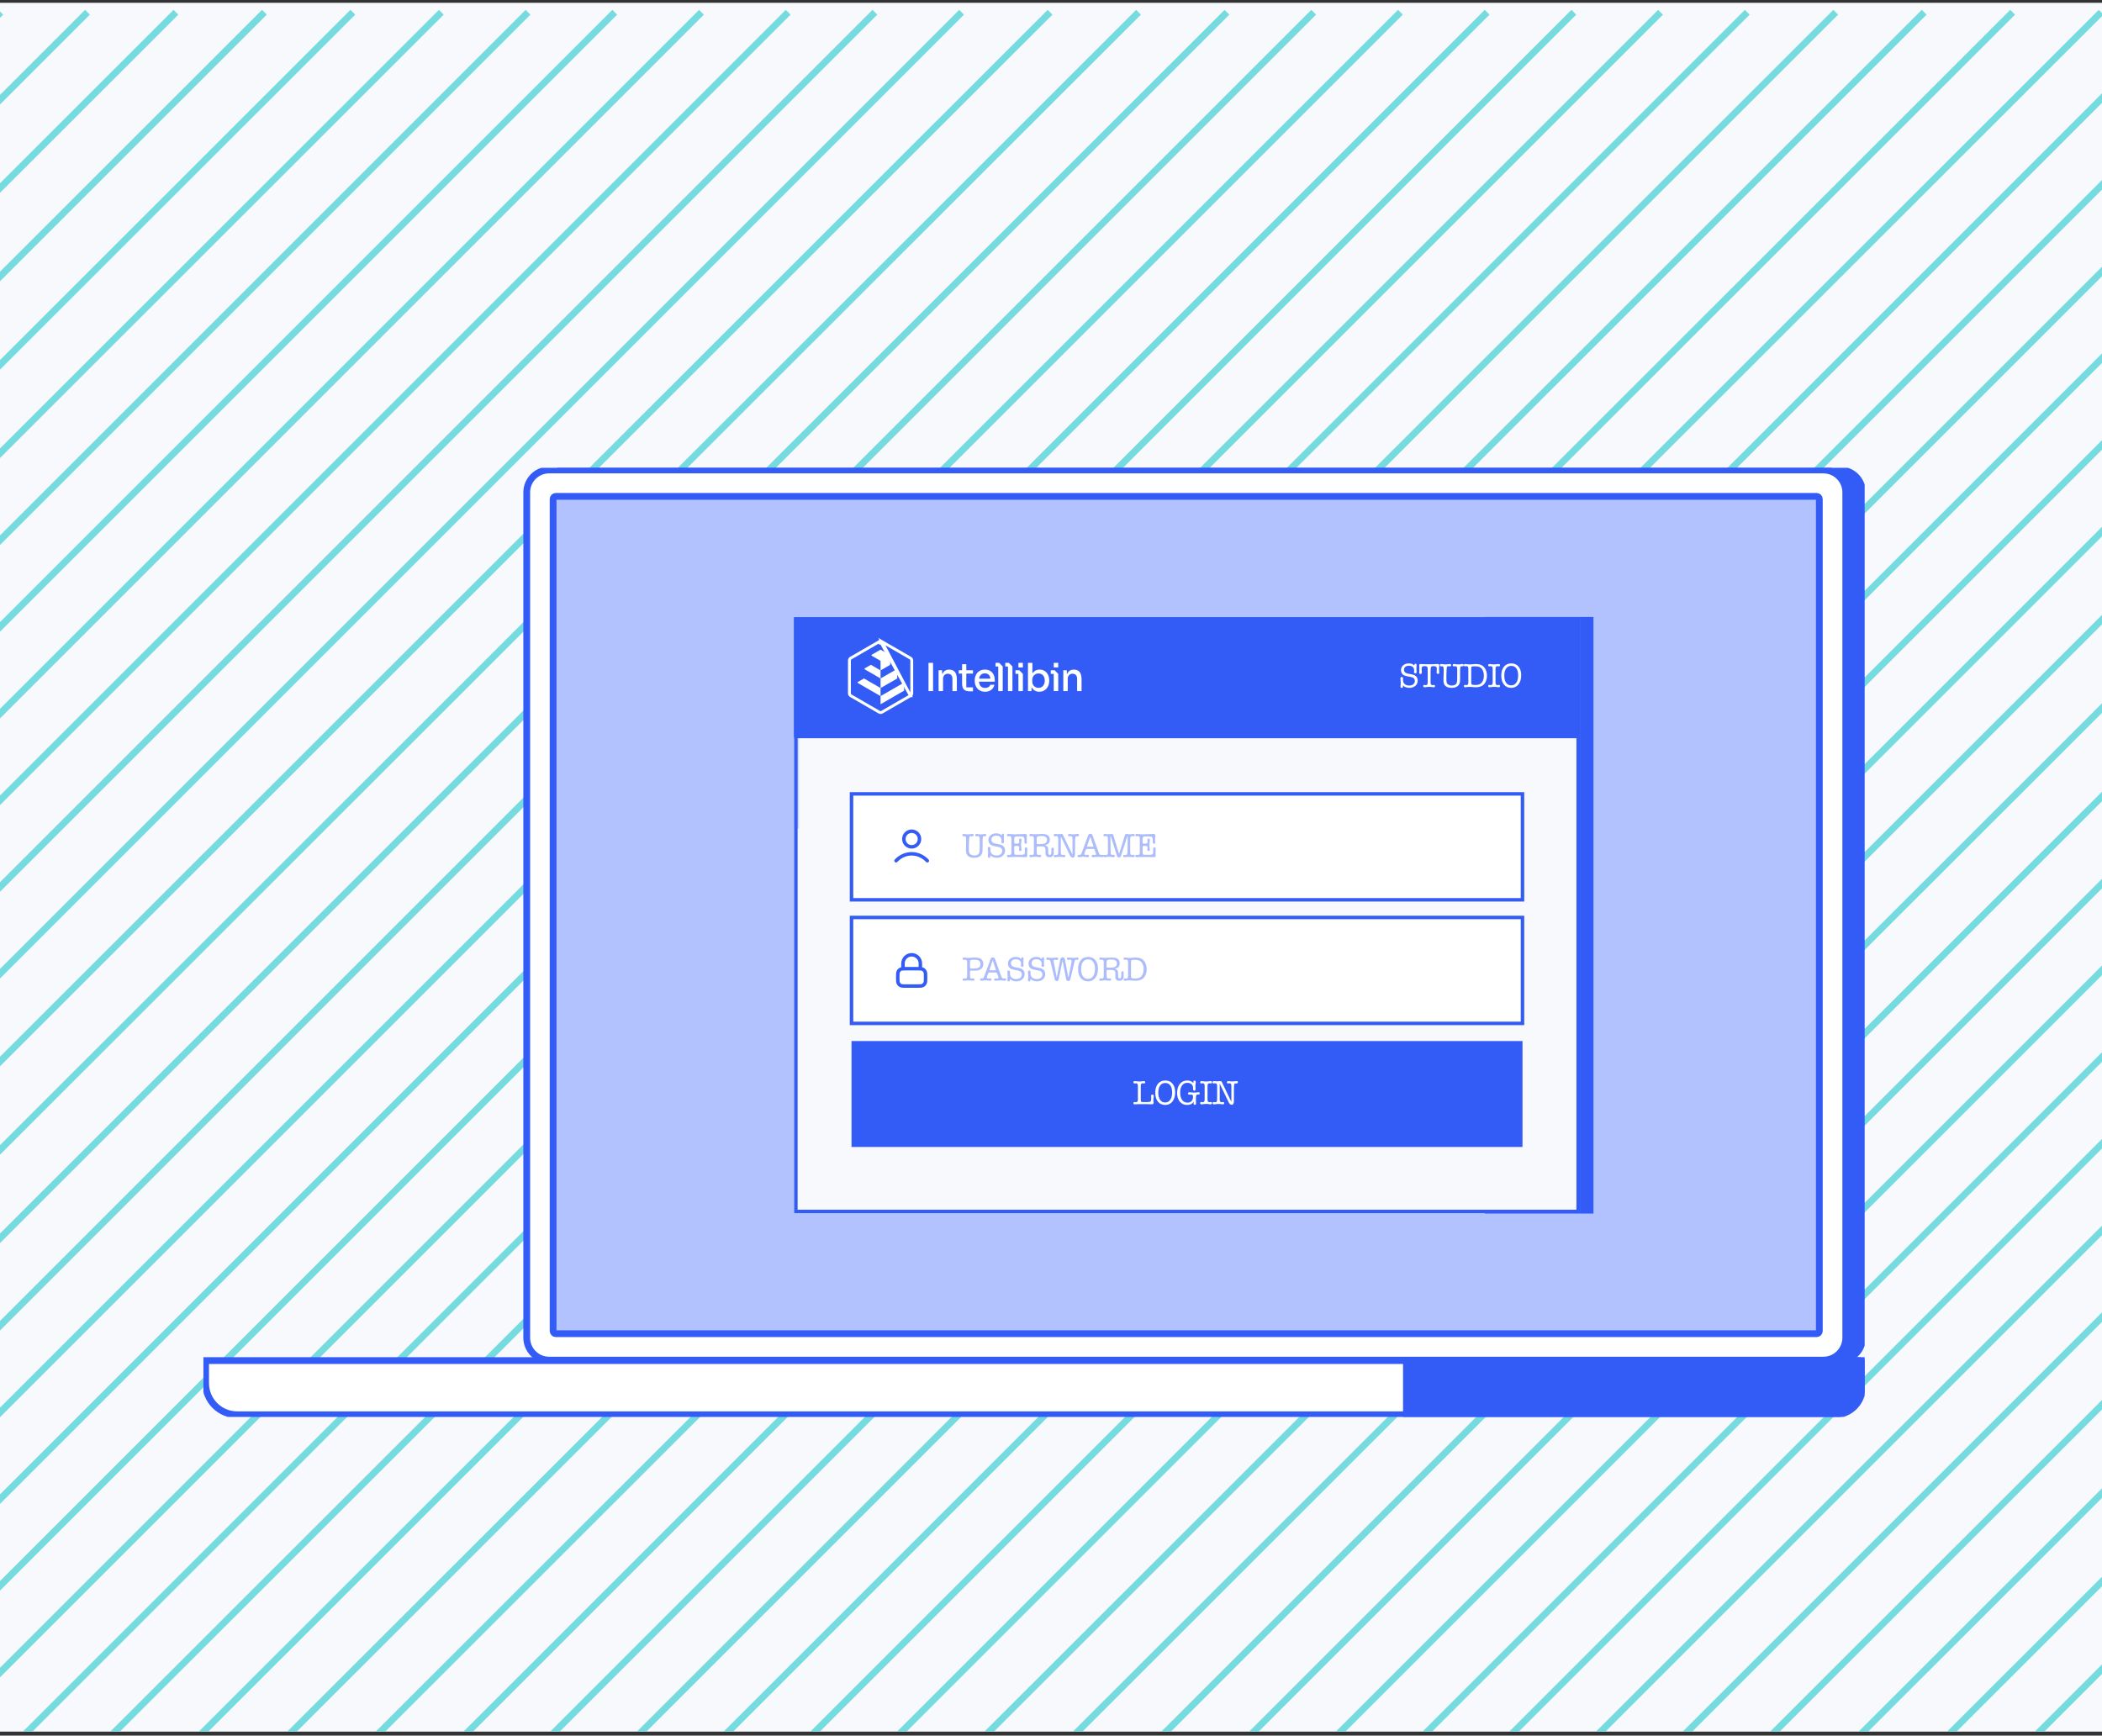 <svg width="310" height="256" viewBox="0 0 310 256" fill="none" xmlns="http://www.w3.org/2000/svg">
<rect x="0" y="0" width="310" height="256" fill="#333333" stroke="none"/>
<g clip-path="url(#clip0_59_2027)">
<rect width="310" height="255" transform="translate(0 0.411)" fill="#F8F9FD"/>
<g clip-path="url(#clip1_59_2027)">
<path d="M0.111 1.807L-420.678 422.595" stroke="#75DBDF" stroke-miterlimit="10"/>
<path d="M12.899 1.807L-407.889 422.595" stroke="#75DBDF" stroke-miterlimit="10"/>
<path d="M25.946 1.807L-395.101 422.595" stroke="#75DBDF" stroke-miterlimit="10"/>
<path d="M38.992 1.807L-382.054 422.595" stroke="#75DBDF" stroke-miterlimit="10"/>
<path d="M52.038 1.807L-369.008 422.595" stroke="#75DBDF" stroke-miterlimit="10"/>
<path d="M65.084 1.807L-355.962 422.595" stroke="#75DBDF" stroke-miterlimit="10"/>
<path d="M77.873 1.807L-342.916 422.595" stroke="#75DBDF" stroke-miterlimit="10"/>
<path d="M90.661 1.807L-330.127 422.595" stroke="#75DBDF" stroke-miterlimit="10"/>
<path d="M103.45 1.807L-317.339 422.595" stroke="#75DBDF" stroke-miterlimit="10"/>
<path d="M116.238 1.807L-304.55 422.595" stroke="#75DBDF" stroke-miterlimit="10"/>
<path d="M129.027 1.807L-291.762 422.595" stroke="#75DBDF" stroke-miterlimit="10"/>
<path d="M141.815 1.807L-278.973 422.595" stroke="#75DBDF" stroke-miterlimit="10"/>
<path d="M154.861 1.807L-266.185 422.595" stroke="#75DBDF" stroke-miterlimit="10"/>
<path d="M167.908 1.807L-253.139 422.595" stroke="#75DBDF" stroke-miterlimit="10"/>
<path d="M180.954 1.807L-240.092 422.595" stroke="#75DBDF" stroke-miterlimit="10"/>
<path d="M193.742 1.807L-227.046 422.595" stroke="#75DBDF" stroke-miterlimit="10"/>
<path d="M206.531 1.807L-214.258 422.595" stroke="#75DBDF" stroke-miterlimit="10"/>
<path d="M219.319 1.807L-201.469 422.595" stroke="#75DBDF" stroke-miterlimit="10"/>
<path d="M232.108 1.807L-188.681 422.595" stroke="#75DBDF" stroke-miterlimit="10"/>
<path d="M244.896 1.807L-175.892 422.595" stroke="#75DBDF" stroke-miterlimit="10"/>
<path d="M257.684 1.807L-163.104 422.595" stroke="#75DBDF" stroke-miterlimit="10"/>
<path d="M270.731 1.807L-150.315 422.595" stroke="#75DBDF" stroke-miterlimit="10"/>
<path d="M283.777 1.807L-137.269 422.595" stroke="#75DBDF" stroke-miterlimit="10"/>
<path d="M296.823 1.807L-124.223 422.595" stroke="#75DBDF" stroke-miterlimit="10"/>
<path d="M309.869 1.807L-111.177 422.595" stroke="#75DBDF" stroke-miterlimit="10"/>
<path d="M322.658 1.807L-98.13 422.595" stroke="#75DBDF" stroke-miterlimit="10"/>
<path d="M335.447 1.807L-85.342 422.595" stroke="#75DBDF" stroke-miterlimit="10"/>
<path d="M348.235 1.807L-72.553 422.595" stroke="#75DBDF" stroke-miterlimit="10"/>
<path d="M361.023 1.807L-59.765 422.595" stroke="#75DBDF" stroke-miterlimit="10"/>
<path d="M373.812 1.807L-46.977 422.595" stroke="#75DBDF" stroke-miterlimit="10"/>
<path d="M386.6 1.807L-34.188 422.595" stroke="#75DBDF" stroke-miterlimit="10"/>
<path d="M399.647 1.807L-21.4 422.595" stroke="#75DBDF" stroke-miterlimit="10"/>
<path d="M412.693 1.807L-8.354 422.595" stroke="#75DBDF" stroke-miterlimit="10"/>
<path d="M425.739 1.807L4.693 422.595" stroke="#75DBDF" stroke-miterlimit="10"/>
<path d="M438.528 1.807L17.739 422.595" stroke="#75DBDF" stroke-miterlimit="10"/>
<path d="M451.316 1.807L30.528 422.595" stroke="#75DBDF" stroke-miterlimit="10"/>
<path d="M464.105 1.807L43.316 422.595" stroke="#75DBDF" stroke-miterlimit="10"/>
<path d="M476.893 1.807L56.105 422.595" stroke="#75DBDF" stroke-miterlimit="10"/>
<path d="M489.682 1.807L68.893 422.595" stroke="#75DBDF" stroke-miterlimit="10"/>
<path d="M502.47 1.807L81.682 422.595" stroke="#75DBDF" stroke-miterlimit="10"/>
<path d="M515.516 1.807L94.47 422.595" stroke="#75DBDF" stroke-miterlimit="10"/>
<path d="M528.563 1.807L107.516 422.595" stroke="#75DBDF" stroke-miterlimit="10"/>
<path d="M541.609 1.807L120.562 422.595" stroke="#75DBDF" stroke-miterlimit="10"/>
<path d="M554.397 1.807L133.609 422.595" stroke="#75DBDF" stroke-miterlimit="10"/>
<path d="M567.186 1.807L146.397 422.595" stroke="#75DBDF" stroke-miterlimit="10"/>
<path d="M580.232 1.807L159.186 422.595" stroke="#75DBDF" stroke-miterlimit="10"/>
<path d="M593.278 1.807L172.232 422.595" stroke="#75DBDF" stroke-miterlimit="10"/>
<path d="M606.325 1.807L185.278 422.595" stroke="#75DBDF" stroke-miterlimit="10"/>
<path d="M619.371 1.807L198.325 422.595" stroke="#75DBDF" stroke-miterlimit="10"/>
<path d="M632.16 1.807L211.371 422.595" stroke="#75DBDF" stroke-miterlimit="10"/>
<path d="M644.948 1.807L224.159 422.595" stroke="#75DBDF" stroke-miterlimit="10"/>
<path d="M657.736 1.807L236.948 422.595" stroke="#75DBDF" stroke-miterlimit="10"/>
<path d="M670.525 1.807L249.736 422.595" stroke="#75DBDF" stroke-miterlimit="10"/>
<path d="M683.313 1.807L262.525 422.595" stroke="#75DBDF" stroke-miterlimit="10"/>
<path d="M696.102 1.807L275.313 422.595" stroke="#75DBDF" stroke-miterlimit="10"/>
<path d="M709.148 1.807L288.102 422.595" stroke="#75DBDF" stroke-miterlimit="10"/>
<path d="M722.194 1.807L301.148 422.595" stroke="#75DBDF" stroke-miterlimit="10"/>
<g clip-path="url(#clip2_59_2027)">
<path d="M271.373 69.322H83.453C81.628 69.322 80.148 70.802 80.148 72.627V197.313C80.148 199.139 81.628 200.618 83.453 200.618H271.373C273.198 200.618 274.678 199.139 274.678 197.313V72.627C274.678 70.802 273.198 69.322 271.373 69.322Z" fill="#335CF6" stroke="#335CF6" stroke-miterlimit="10"/>
<path d="M268.905 69.322H80.986C79.16 69.322 77.681 70.802 77.681 72.627V197.313C77.681 199.139 79.16 200.618 80.986 200.618H268.905C270.731 200.618 272.21 199.139 272.21 197.313V72.627C272.21 70.802 270.731 69.322 268.905 69.322Z" fill="white" stroke="#335CF6" stroke-miterlimit="10"/>
<path d="M268.312 196.321V73.613C268.312 73.392 268.134 73.213 267.913 73.213L81.971 73.213C81.75 73.213 81.572 73.392 81.572 73.613V196.321C81.572 196.542 81.75 196.721 81.971 196.721H267.913C268.134 196.721 268.312 196.542 268.312 196.321Z" fill="#B2C2FF" stroke="#335CF6" stroke-miterlimit="10"/>
<path d="M30.322 200.689H274.678V204.02C274.678 206.591 272.59 208.678 270.02 208.678H34.98C32.409 208.678 30.322 206.591 30.322 204.02V200.689Z" fill="white" stroke="#335CF6" stroke-miterlimit="10"/>
<path d="M207.902 200.689H274.188C274.452 200.689 274.671 200.902 274.671 201.173V204.587C274.671 206.842 272.835 208.678 270.58 208.678H207.418V201.173C207.418 200.908 207.631 200.689 207.902 200.689Z" fill="#335CF6" stroke="#335CF6" stroke-miterlimit="10"/>
<rect x="219" y="91" width="16" height="88" fill="#335CF6"/>
<g clip-path="url(#clip3_59_2027)">
<path d="M117.118 91.056H233V178.944H117.118V91.056Z" fill="#F8F9FD"/>
<path d="M125.581 135.326H224.536V150.95H125.581V135.326Z" fill="white"/>
<path d="M125.581 135.326H224.536V150.95H125.581V135.326Z" stroke="#335CF6" stroke-width="0.513"/>
<g clip-path="url(#clip4_59_2027)">
<path d="M135.734 142.881V142.112C135.734 141.404 135.16 140.83 134.452 140.83C133.744 140.83 133.17 141.404 133.17 142.112V142.881M133.631 145.445H135.272C135.703 145.445 135.918 145.445 136.083 145.361C136.228 145.288 136.345 145.17 136.419 145.025C136.503 144.861 136.503 144.645 136.503 144.215V144.112C136.503 143.681 136.503 143.466 136.419 143.301C136.345 143.157 136.228 143.039 136.083 142.965C135.918 142.881 135.703 142.881 135.272 142.881H133.631C133.201 142.881 132.985 142.881 132.821 142.965C132.676 143.039 132.558 143.157 132.485 143.301C132.401 143.466 132.401 143.681 132.401 144.112V144.215C132.401 144.645 132.401 144.861 132.485 145.025C132.558 145.17 132.676 145.288 132.821 145.361C132.985 145.445 133.201 145.445 133.631 145.445Z" stroke="#335CF6" stroke-width="0.513" stroke-linecap="round" stroke-linejoin="round"/>
</g>
<path opacity="0.4" d="M142.629 143.964V141.931C142.629 141.68 142.543 141.555 142.371 141.555C142.344 141.555 142.308 141.559 142.264 141.566C142.2 141.576 142.155 141.581 142.128 141.581C142.019 141.581 141.965 141.525 141.965 141.413C141.965 141.295 142.04 141.236 142.188 141.236C142.212 141.236 142.237 141.238 142.264 141.241L142.513 141.271C142.594 141.282 142.695 141.287 142.817 141.287C142.902 141.287 143.003 141.282 143.121 141.271C143.398 141.248 143.608 141.236 143.75 141.236C143.966 141.236 144.152 141.253 144.308 141.287C144.531 141.334 144.705 141.439 144.83 141.601C144.958 141.763 145.022 141.959 145.022 142.189C145.022 142.507 144.913 142.75 144.693 142.919C144.477 143.088 144.162 143.173 143.75 143.173H143.39C143.278 143.173 143.212 143.171 143.192 143.168H143.182C143.128 143.168 143.092 143.178 143.076 143.198C143.062 143.215 143.055 143.257 143.055 143.325V143.426C143.055 143.855 143.067 144.116 143.091 144.207C143.118 144.298 143.192 144.344 143.314 144.344C143.351 144.344 143.387 144.339 143.42 144.329C143.495 144.322 143.54 144.318 143.557 144.318C143.662 144.318 143.714 144.372 143.714 144.481C143.714 144.602 143.64 144.663 143.491 144.663C143.491 144.663 143.468 144.66 143.42 144.653L143.167 144.618C143.096 144.607 142.989 144.602 142.847 144.602C142.729 144.602 142.633 144.607 142.558 144.618L142.264 144.658C142.258 144.658 142.247 144.66 142.234 144.663C142.22 144.663 142.209 144.663 142.198 144.663C142.046 144.663 141.97 144.604 141.97 144.486C141.97 144.438 141.986 144.4 142.016 144.369C142.046 144.335 142.084 144.318 142.128 144.318C142.165 144.318 142.21 144.323 142.264 144.334C142.288 144.34 142.324 144.344 142.371 144.344C142.543 144.344 142.629 144.217 142.629 143.964ZM143.091 141.667C143.067 141.701 143.055 141.794 143.055 141.946V142.696C143.055 142.787 143.12 142.84 143.248 142.853C143.238 142.853 143.336 142.853 143.542 142.853C143.782 142.853 143.981 142.835 144.14 142.797C144.441 142.726 144.591 142.529 144.591 142.204C144.591 141.775 144.318 141.56 143.77 141.56C143.365 141.56 143.138 141.596 143.091 141.667ZM147.226 144.065L147.044 143.568C147.024 143.514 147.002 143.48 146.978 143.467C146.958 143.453 146.914 143.446 146.846 143.446H145.944C145.876 143.446 145.829 143.458 145.802 143.482C145.778 143.506 145.746 143.57 145.705 143.675L145.558 144.065C145.545 144.102 145.538 144.138 145.538 144.171C145.538 144.28 145.604 144.334 145.736 144.334C145.77 144.334 145.817 144.33 145.878 144.323C145.942 144.317 145.989 144.313 146.02 144.313C146.158 144.313 146.228 144.372 146.228 144.491C146.228 144.602 146.152 144.658 146 144.658C145.972 144.658 145.935 144.655 145.888 144.648L145.634 144.612C145.587 144.606 145.509 144.602 145.401 144.602C145.283 144.602 145.2 144.606 145.153 144.612L144.94 144.643C144.845 144.656 144.776 144.663 144.732 144.663C144.6 144.663 144.534 144.607 144.534 144.496C144.534 144.378 144.599 144.318 144.727 144.318C144.754 144.318 144.774 144.32 144.788 144.323H144.854C144.945 144.323 145.014 144.288 145.062 144.217C145.082 144.19 145.116 144.111 145.163 143.979L146.106 141.429C146.16 141.287 146.267 141.216 146.425 141.216C146.581 141.216 146.684 141.287 146.735 141.429L147.642 143.943C147.7 144.102 147.752 144.207 147.799 144.258C147.847 144.308 147.914 144.334 148.002 144.334C148.029 144.334 148.049 144.332 148.063 144.329C148.158 144.322 148.205 144.318 148.205 144.318C148.333 144.318 148.398 144.372 148.398 144.481C148.398 144.596 148.333 144.653 148.205 144.653C148.168 144.653 148.119 144.65 148.058 144.643C147.845 144.619 147.686 144.607 147.581 144.607C147.456 144.607 147.253 144.621 146.973 144.648C146.902 144.655 146.848 144.658 146.811 144.658C146.675 144.658 146.608 144.601 146.608 144.486C146.608 144.371 146.682 144.313 146.831 144.313C146.861 144.313 146.905 144.317 146.963 144.323C147.024 144.33 147.069 144.334 147.1 144.334C147.211 144.334 147.267 144.288 147.267 144.197C147.267 144.183 147.253 144.139 147.226 144.065ZM146.861 143.031L146.405 141.631L145.939 143.031C145.932 143.051 145.929 143.063 145.929 143.066C145.929 143.097 145.954 143.112 146.005 143.112H146.811C146.851 143.112 146.872 143.098 146.872 143.071C146.872 143.064 146.868 143.051 146.861 143.031ZM149.812 141.145C150.144 141.145 150.414 141.251 150.624 141.464V141.393C150.624 141.261 150.676 141.195 150.781 141.195C150.896 141.195 150.953 141.268 150.953 141.413V141.444C150.953 141.451 150.948 141.501 150.938 141.596C150.928 141.691 150.923 141.804 150.923 141.936C150.923 141.953 150.926 142.007 150.933 142.098L150.948 142.301C150.952 142.318 150.953 142.341 150.953 142.372C150.953 142.534 150.891 142.615 150.766 142.615C150.634 142.615 150.568 142.547 150.568 142.412C150.568 142.395 150.568 142.387 150.568 142.387L150.578 142.25C150.581 142.203 150.583 142.165 150.583 142.138C150.583 141.936 150.514 141.777 150.375 141.662C150.24 141.547 150.052 141.489 149.812 141.489C149.593 141.489 149.417 141.544 149.285 141.652C149.157 141.76 149.093 141.905 149.093 142.088C149.093 142.301 149.189 142.458 149.382 142.559C149.49 142.613 149.679 142.662 149.949 142.706C150.352 142.77 150.627 142.858 150.776 142.97C150.999 143.135 151.11 143.37 151.11 143.675C151.11 143.992 150.995 144.251 150.766 144.45C150.539 144.65 150.245 144.749 149.883 144.749C149.498 144.749 149.179 144.628 148.925 144.384C148.925 144.398 148.927 144.413 148.93 144.43C148.93 144.447 148.93 144.457 148.93 144.46C148.937 144.514 148.94 144.55 148.94 144.567C148.94 144.692 148.881 144.754 148.763 144.754C148.635 144.754 148.57 144.683 148.57 144.541C148.57 144.525 148.572 144.511 148.575 144.501L148.596 144.237C148.606 144.105 148.611 144.021 148.611 143.984C148.611 143.916 148.602 143.815 148.586 143.68C148.569 143.544 148.56 143.443 148.56 143.375C148.56 143.223 148.624 143.147 148.753 143.147C148.885 143.147 148.951 143.223 148.951 143.375V143.467C148.947 143.494 148.946 143.533 148.946 143.583C148.946 143.837 149.027 144.038 149.189 144.187C149.351 144.335 149.571 144.41 149.848 144.41C150.105 144.41 150.309 144.349 150.461 144.227C150.614 144.105 150.69 143.94 150.69 143.73C150.69 143.409 150.487 143.213 150.081 143.142L149.792 143.092C149.505 143.041 149.282 142.982 149.123 142.914C148.978 142.85 148.861 142.75 148.773 142.615C148.689 142.476 148.646 142.321 148.646 142.149C148.646 141.851 148.755 141.609 148.971 141.424C149.187 141.238 149.468 141.145 149.812 141.145ZM152.85 141.145C153.181 141.145 153.452 141.251 153.661 141.464V141.393C153.661 141.261 153.714 141.195 153.818 141.195C153.933 141.195 153.991 141.268 153.991 141.413V141.444C153.991 141.451 153.986 141.501 153.976 141.596C153.965 141.691 153.96 141.804 153.96 141.936C153.96 141.953 153.964 142.007 153.97 142.098L153.986 142.301C153.989 142.318 153.991 142.341 153.991 142.372C153.991 142.534 153.928 142.615 153.803 142.615C153.671 142.615 153.605 142.547 153.605 142.412C153.605 142.395 153.605 142.387 153.605 142.387L153.616 142.25C153.619 142.203 153.621 142.165 153.621 142.138C153.621 141.936 153.551 141.777 153.413 141.662C153.278 141.547 153.09 141.489 152.85 141.489C152.63 141.489 152.455 141.544 152.323 141.652C152.194 141.76 152.13 141.905 152.13 142.088C152.13 142.301 152.226 142.458 152.419 142.559C152.527 142.613 152.717 142.662 152.987 142.706C153.389 142.77 153.665 142.858 153.813 142.97C154.036 143.135 154.148 143.37 154.148 143.675C154.148 143.992 154.033 144.251 153.803 144.45C153.577 144.65 153.283 144.749 152.921 144.749C152.536 144.749 152.216 144.628 151.963 144.384C151.963 144.398 151.964 144.413 151.968 144.43C151.968 144.447 151.968 144.457 151.968 144.46C151.975 144.514 151.978 144.55 151.978 144.567C151.978 144.692 151.919 144.754 151.801 144.754C151.672 144.754 151.608 144.683 151.608 144.541C151.608 144.525 151.61 144.511 151.613 144.501L151.633 144.237C151.643 144.105 151.648 144.021 151.648 143.984C151.648 143.916 151.64 143.815 151.623 143.68C151.606 143.544 151.598 143.443 151.598 143.375C151.598 143.223 151.662 143.147 151.79 143.147C151.922 143.147 151.988 143.223 151.988 143.375V143.467C151.985 143.494 151.983 143.533 151.983 143.583C151.983 143.837 152.064 144.038 152.226 144.187C152.389 144.335 152.608 144.41 152.886 144.41C153.142 144.41 153.347 144.349 153.499 144.227C153.651 144.105 153.727 143.94 153.727 143.73C153.727 143.409 153.524 143.213 153.119 143.142L152.83 143.092C152.542 143.041 152.319 142.982 152.161 142.914C152.015 142.85 151.899 142.75 151.811 142.615C151.726 142.476 151.684 142.321 151.684 142.149C151.684 141.851 151.792 141.609 152.008 141.424C152.225 141.238 152.505 141.145 152.85 141.145ZM155.431 142.037L155.847 144.182L156.369 141.545C156.413 141.315 156.526 141.2 156.709 141.2C156.902 141.2 157.016 141.302 157.054 141.505L157.561 144.217L157.992 142.113C158.022 141.964 158.037 141.851 158.037 141.773C158.037 141.635 157.966 141.566 157.824 141.566C157.794 141.566 157.75 141.567 157.692 141.571C157.635 141.574 157.591 141.576 157.561 141.576C157.415 141.576 157.343 141.518 157.343 141.403C157.343 141.292 157.414 141.236 157.556 141.236C157.61 141.236 157.665 141.239 157.723 141.246C158 141.28 158.182 141.297 158.27 141.297C158.338 141.297 158.438 141.287 158.569 141.266C158.705 141.246 158.806 141.236 158.874 141.236C158.999 141.236 159.061 141.295 159.061 141.413C159.061 141.522 159 141.576 158.879 141.576C158.858 141.576 158.828 141.574 158.787 141.571C158.747 141.564 158.717 141.56 158.696 141.56C158.625 141.56 158.573 141.587 158.539 141.642C158.509 141.696 158.471 141.817 158.428 142.007L157.86 144.425C157.816 144.611 157.711 144.704 157.545 144.704C157.37 144.704 157.26 144.589 157.216 144.359L156.704 141.677L156.141 144.43C156.104 144.612 156.008 144.704 155.852 144.704C155.693 144.704 155.592 144.611 155.548 144.425L154.945 141.9C154.914 141.772 154.875 141.685 154.828 141.642C154.784 141.594 154.713 141.571 154.615 141.571H154.58L154.468 141.581C154.36 141.581 154.306 141.525 154.306 141.413C154.306 141.295 154.365 141.236 154.483 141.236C154.531 141.236 154.585 141.241 154.645 141.251C154.828 141.282 155.005 141.297 155.178 141.297C155.259 141.297 155.445 141.28 155.735 141.246C155.786 141.239 155.835 141.236 155.882 141.236C156.004 141.236 156.065 141.292 156.065 141.403C156.065 141.525 155.991 141.586 155.842 141.586C155.812 141.586 155.764 141.582 155.7 141.576C155.639 141.569 155.593 141.566 155.563 141.566C155.445 141.566 155.386 141.621 155.386 141.733C155.386 141.773 155.391 141.821 155.401 141.875L155.431 142.037ZM160.457 144.749C160.008 144.749 159.651 144.587 159.387 144.263C159.127 143.938 158.997 143.499 158.997 142.944C158.997 142.383 159.129 141.944 159.393 141.626C159.656 141.305 160.02 141.145 160.483 141.145C160.925 141.145 161.277 141.3 161.537 141.611C161.801 141.922 161.933 142.343 161.933 142.874C161.933 143.448 161.799 143.904 161.532 144.242C161.268 144.58 160.91 144.749 160.457 144.749ZM160.467 141.51C160.143 141.51 159.891 141.635 159.712 141.885C159.533 142.135 159.443 142.487 159.443 142.939C159.443 143.399 159.533 143.756 159.712 144.009C159.891 144.259 160.141 144.384 160.462 144.384C160.777 144.384 161.025 144.254 161.208 143.994C161.393 143.73 161.486 143.374 161.486 142.924C161.486 142.471 161.398 142.123 161.223 141.88C161.047 141.633 160.795 141.51 160.467 141.51ZM164.748 142.772C164.65 142.819 164.525 142.86 164.372 142.894C164.572 142.931 164.709 143.005 164.783 143.117C164.861 143.228 164.9 143.413 164.9 143.669V143.903C164.896 143.916 164.895 143.936 164.895 143.964C164.895 144.207 164.972 144.329 165.128 144.329C165.287 144.329 165.366 144.183 165.366 143.893C165.366 143.791 165.366 143.74 165.366 143.74L165.361 143.614C165.361 143.614 165.361 143.59 165.361 143.543C165.361 143.445 165.368 143.377 165.381 143.34C165.408 143.282 165.461 143.254 165.539 143.254C165.66 143.254 165.721 143.325 165.721 143.467C165.721 143.47 165.719 143.507 165.716 143.578L165.711 143.685C165.708 143.756 165.706 143.801 165.706 143.822V143.948C165.709 143.969 165.711 143.999 165.711 144.04C165.711 144.236 165.655 144.389 165.544 144.501C165.435 144.609 165.283 144.663 165.087 144.663C164.688 144.663 164.489 144.462 164.489 144.06V143.908L164.494 143.735V143.624C164.494 143.397 164.45 143.249 164.362 143.178C164.278 143.103 164.1 143.066 163.83 143.066H163.359C163.25 143.066 163.196 143.132 163.196 143.264V143.654C163.196 143.904 163.2 144.046 163.206 144.08C163.237 144.249 163.321 144.334 163.46 144.334C163.507 144.334 163.543 144.33 163.566 144.323C163.624 144.313 163.668 144.308 163.698 144.308C163.806 144.308 163.86 144.366 163.86 144.481C163.86 144.602 163.788 144.663 163.642 144.663C163.642 144.663 163.617 144.66 163.566 144.653L163.293 144.618C163.188 144.604 163.095 144.597 163.014 144.597C162.912 144.597 162.794 144.606 162.659 144.623L162.416 144.653C162.361 144.66 162.336 144.663 162.339 144.663C162.194 144.663 162.121 144.602 162.121 144.481C162.121 144.372 162.174 144.318 162.279 144.318C162.296 144.318 162.341 144.322 162.416 144.329C162.453 144.339 162.488 144.344 162.522 144.344C162.694 144.344 162.781 144.217 162.781 143.964V141.931C162.781 141.677 162.694 141.55 162.522 141.55C162.495 141.55 162.454 141.555 162.4 141.566C162.346 141.572 162.306 141.576 162.279 141.576C162.235 141.576 162.198 141.56 162.167 141.53C162.137 141.496 162.121 141.457 162.121 141.413C162.121 141.295 162.196 141.236 162.345 141.236C162.358 141.236 162.382 141.238 162.416 141.241L162.674 141.266C162.742 141.273 162.826 141.277 162.928 141.277C163.032 141.277 163.149 141.273 163.277 141.266L163.663 141.246C163.791 141.239 163.909 141.236 164.018 141.236C164.761 141.236 165.133 141.52 165.133 142.088C165.133 142.422 165.005 142.65 164.748 142.772ZM163.343 142.726H163.82C164.104 142.726 164.317 142.686 164.459 142.605C164.631 142.507 164.717 142.343 164.717 142.113C164.717 141.728 164.454 141.535 163.926 141.535C163.646 141.535 163.455 141.557 163.353 141.601C163.255 141.642 163.205 141.724 163.201 141.849L163.196 142.012V142.595C163.196 142.652 163.206 142.689 163.227 142.706C163.247 142.72 163.286 142.726 163.343 142.726ZM166.368 141.931C166.368 141.677 166.281 141.55 166.109 141.55C166.079 141.55 166.043 141.554 166.003 141.56C165.942 141.571 165.896 141.576 165.866 141.576C165.761 141.576 165.709 141.522 165.709 141.413C165.709 141.295 165.785 141.236 165.937 141.236C165.954 141.236 165.976 141.238 166.003 141.241L166.271 141.277C166.373 141.29 166.481 141.297 166.596 141.297C166.69 141.297 166.785 141.292 166.88 141.282L167.209 141.246C167.273 141.239 167.358 141.236 167.463 141.236C167.77 141.236 168.027 141.28 168.233 141.368C168.504 141.483 168.717 141.682 168.872 141.966C169.031 142.25 169.11 142.579 169.11 142.955C169.11 143.286 169.048 143.585 168.923 143.852C168.798 144.116 168.627 144.31 168.411 144.435C168.151 144.587 167.836 144.663 167.468 144.663C167.393 144.663 167.317 144.66 167.24 144.653L166.89 144.623C166.772 144.612 166.648 144.607 166.52 144.607C166.408 144.607 166.317 144.612 166.246 144.623L166.003 144.658C165.996 144.658 165.984 144.66 165.967 144.663C165.95 144.663 165.937 144.663 165.927 144.663C165.781 144.663 165.709 144.604 165.709 144.486C165.709 144.438 165.724 144.4 165.754 144.369C165.785 144.335 165.822 144.318 165.866 144.318C165.903 144.318 165.949 144.323 166.003 144.334C166.026 144.34 166.062 144.344 166.109 144.344C166.281 144.344 166.368 144.217 166.368 143.964V141.931ZM166.794 141.88V144.024C166.794 144.18 166.87 144.274 167.022 144.308C167.072 144.322 167.214 144.329 167.448 144.329C167.853 144.329 168.147 144.219 168.33 143.999C168.549 143.735 168.659 143.387 168.659 142.955C168.659 142.617 168.592 142.331 168.456 142.098C168.325 141.861 168.142 141.709 167.909 141.642C167.76 141.598 167.581 141.576 167.371 141.576C167.104 141.576 166.941 141.591 166.88 141.621C166.822 141.652 166.794 141.738 166.794 141.88Z" fill="#335CF6"/>
<path d="M125.581 117.097H224.536V132.722H125.581V117.097Z" fill="white"/>
<path d="M125.581 117.097H224.536V132.722H125.581V117.097Z" stroke="#335CF6" stroke-width="0.513"/>
<g clip-path="url(#clip5_59_2027)">
<path d="M132.145 126.96C132.743 126.325 133.556 125.935 134.452 125.935C135.347 125.935 136.16 126.325 136.759 126.96M135.606 123.756C135.606 124.393 135.089 124.909 134.452 124.909C133.815 124.909 133.298 124.393 133.298 123.756C133.298 123.118 133.815 122.602 134.452 122.602C135.089 122.602 135.606 123.118 135.606 123.756Z" stroke="#335CF6" stroke-width="0.513" stroke-linecap="round" stroke-linejoin="round"/>
</g>
<path opacity="0.4" d="M142.923 123.808L142.913 124.133L142.893 124.544V125.324C142.893 125.561 142.918 125.733 142.969 125.841C143.023 125.95 143.123 126.034 143.268 126.095C143.403 126.152 143.542 126.181 143.684 126.181C143.87 126.181 144.029 126.146 144.161 126.075C144.292 126.004 144.377 125.909 144.414 125.791C144.455 125.669 144.477 125.515 144.48 125.329L144.49 124.026C144.49 123.77 144.487 123.624 144.48 123.59C144.449 123.418 144.363 123.332 144.221 123.332C144.198 123.332 144.164 123.335 144.12 123.342C144.056 123.352 144.01 123.357 143.983 123.357C143.939 123.357 143.9 123.34 143.866 123.307C143.836 123.273 143.821 123.234 143.821 123.19C143.821 123.068 143.895 123.007 144.044 123.007C144.068 123.007 144.091 123.009 144.115 123.013L144.414 123.053C144.488 123.063 144.573 123.068 144.667 123.068C144.759 123.068 144.835 123.063 144.896 123.053L145.114 123.018C145.174 123.007 145.215 123.002 145.235 123.002C145.377 123.002 145.448 123.06 145.448 123.175C145.448 123.29 145.379 123.347 145.24 123.347H145.185C145.174 123.344 145.158 123.342 145.134 123.342C145.033 123.342 144.97 123.393 144.946 123.494C144.923 123.596 144.911 123.856 144.911 124.275V125.162C144.911 125.382 144.904 125.541 144.891 125.639C144.864 125.808 144.806 125.955 144.718 126.08C144.515 126.374 144.172 126.521 143.689 126.521C143.094 126.521 142.711 126.326 142.538 125.938C142.484 125.82 142.457 125.635 142.457 125.385C142.457 125.264 142.462 125.084 142.472 124.848C142.482 124.608 142.487 124.427 142.487 124.305V124.037C142.487 123.79 142.486 123.651 142.482 123.621C142.459 123.435 142.393 123.342 142.285 123.342C142.278 123.342 142.266 123.342 142.249 123.342C142.232 123.345 142.217 123.349 142.204 123.352C142.19 123.352 142.168 123.352 142.138 123.352C141.996 123.352 141.925 123.295 141.925 123.18C141.925 123.065 141.989 123.007 142.117 123.007C142.171 123.007 142.229 123.013 142.29 123.023C142.455 123.05 142.609 123.063 142.751 123.063C142.896 123.063 143.064 123.048 143.253 123.018C143.294 123.011 143.338 123.007 143.385 123.007C143.523 123.007 143.593 123.065 143.593 123.18C143.593 123.295 143.534 123.352 143.415 123.352C143.388 123.352 143.348 123.349 143.294 123.342C143.239 123.332 143.199 123.327 143.172 123.327C143.064 123.327 142.991 123.384 142.954 123.499C142.937 123.55 142.927 123.653 142.923 123.808ZM146.928 122.916C147.26 122.916 147.53 123.023 147.74 123.236V123.165C147.74 123.033 147.792 122.967 147.897 122.967C148.012 122.967 148.069 123.04 148.069 123.185V123.215C148.069 123.222 148.064 123.273 148.054 123.367C148.044 123.462 148.039 123.575 148.039 123.707C148.039 123.724 148.042 123.778 148.049 123.869L148.064 124.072C148.067 124.089 148.069 124.113 148.069 124.143C148.069 124.305 148.007 124.386 147.882 124.386C147.75 124.386 147.684 124.319 147.684 124.184C147.684 124.167 147.684 124.158 147.684 124.158L147.694 124.021C147.697 123.974 147.699 123.937 147.699 123.91C147.699 123.707 147.63 123.548 147.491 123.433C147.356 123.318 147.168 123.261 146.928 123.261C146.709 123.261 146.533 123.315 146.401 123.423C146.273 123.531 146.209 123.677 146.209 123.859C146.209 124.072 146.305 124.229 146.497 124.331C146.606 124.385 146.795 124.434 147.065 124.478C147.468 124.542 147.743 124.63 147.892 124.741C148.115 124.907 148.226 125.142 148.226 125.446C148.226 125.764 148.111 126.022 147.882 126.222C147.655 126.421 147.361 126.521 146.999 126.521C146.614 126.521 146.295 126.399 146.041 126.156C146.041 126.169 146.043 126.185 146.046 126.201C146.046 126.218 146.046 126.228 146.046 126.232C146.053 126.286 146.056 126.321 146.056 126.338C146.056 126.463 145.997 126.526 145.879 126.526C145.751 126.526 145.686 126.455 145.686 126.313C145.686 126.296 145.688 126.283 145.691 126.272L145.712 126.009C145.722 125.877 145.727 125.792 145.727 125.755C145.727 125.688 145.718 125.586 145.702 125.451C145.685 125.316 145.676 125.215 145.676 125.147C145.676 124.995 145.74 124.919 145.869 124.919C146.001 124.919 146.067 124.995 146.067 125.147V125.238C146.063 125.265 146.061 125.304 146.061 125.355C146.061 125.608 146.143 125.809 146.305 125.958C146.467 126.107 146.687 126.181 146.964 126.181C147.221 126.181 147.425 126.12 147.577 125.999C147.729 125.877 147.806 125.711 147.806 125.502C147.806 125.181 147.603 124.985 147.197 124.914L146.908 124.863C146.621 124.812 146.398 124.753 146.239 124.686C146.094 124.621 145.977 124.522 145.889 124.386C145.805 124.248 145.762 124.092 145.762 123.92C145.762 123.623 145.871 123.381 146.087 123.195C146.303 123.009 146.584 122.916 146.928 122.916ZM149.165 123.702C149.165 123.452 149.079 123.327 148.906 123.327C148.859 123.327 148.824 123.33 148.8 123.337C148.746 123.347 148.7 123.352 148.663 123.352C148.619 123.352 148.582 123.337 148.551 123.307C148.521 123.273 148.506 123.232 148.506 123.185C148.506 123.067 148.577 123.007 148.719 123.007C148.722 123.007 148.748 123.009 148.795 123.013C149.302 123.046 149.538 123.063 149.505 123.063C149.538 123.063 149.555 123.063 149.555 123.063L150.777 123.028C150.801 123.028 150.889 123.023 151.041 123.013C151.095 123.009 151.144 123.007 151.188 123.007C151.364 123.007 151.451 123.085 151.451 123.241C151.451 123.268 151.445 123.354 151.431 123.499C151.421 123.607 151.416 123.707 151.416 123.798C151.416 123.917 151.419 123.999 151.426 124.047C151.44 124.145 151.446 124.217 151.446 124.265C151.446 124.393 151.386 124.457 151.264 124.457C151.142 124.457 151.081 124.368 151.081 124.189V123.925C151.081 123.641 151.022 123.474 150.904 123.423C150.816 123.386 150.59 123.367 150.225 123.367C149.985 123.367 149.843 123.372 149.799 123.383C149.653 123.42 149.581 123.521 149.581 123.687V123.915C149.581 123.942 149.581 123.979 149.581 124.026C149.577 124.074 149.576 124.108 149.576 124.128V124.194C149.576 124.329 149.606 124.407 149.667 124.427C149.691 124.434 149.731 124.437 149.789 124.437H149.996C150.209 124.437 150.316 124.364 150.316 124.219C150.316 124.179 150.311 124.126 150.301 124.062C150.29 123.998 150.285 123.94 150.285 123.89C150.285 123.754 150.346 123.687 150.468 123.687C150.59 123.687 150.65 123.759 150.65 123.905C150.65 123.932 150.639 124.037 150.615 124.219C150.595 124.375 150.584 124.512 150.584 124.63C150.584 124.697 150.591 124.817 150.605 124.99C150.608 125.017 150.617 125.076 150.63 125.167C150.64 125.242 150.645 125.301 150.645 125.345C150.645 125.466 150.584 125.527 150.463 125.527C150.345 125.527 150.285 125.456 150.285 125.314C150.285 125.277 150.289 125.223 150.296 125.152C150.306 125.081 150.311 125.027 150.311 124.99C150.311 124.844 150.214 124.772 150.022 124.772H149.794C149.696 124.772 149.635 124.789 149.611 124.822C149.591 124.856 149.581 124.929 149.581 125.04V125.355C149.581 125.409 149.582 125.482 149.586 125.573C149.589 125.684 149.591 125.759 149.591 125.796C149.594 125.931 149.621 126.016 149.672 126.049C149.709 126.073 149.797 126.085 149.936 126.085H150.625C150.824 126.085 150.961 126.056 151.036 125.999C151.11 125.938 151.147 125.826 151.147 125.664C151.147 125.613 151.144 125.539 151.137 125.441C151.134 125.34 151.132 125.264 151.132 125.213C151.132 125.061 151.193 124.985 151.315 124.985C151.443 124.985 151.507 125.062 151.507 125.218C151.507 125.279 151.504 125.372 151.497 125.497C151.49 125.622 151.487 125.715 151.487 125.776C151.487 125.823 151.489 125.894 151.492 125.989C151.499 126.08 151.502 126.149 151.502 126.196C151.502 126.355 151.424 126.435 151.269 126.435C151.232 126.435 151.173 126.431 151.091 126.425C151.051 126.421 150.977 126.419 150.868 126.419C150.892 126.419 150.76 126.416 150.473 126.409C150.186 126.403 149.937 126.399 149.728 126.399C149.41 126.399 149.099 126.409 148.795 126.43C148.781 126.43 148.766 126.431 148.749 126.435C148.732 126.435 148.722 126.435 148.719 126.435C148.577 126.435 148.506 126.374 148.506 126.252C148.506 126.144 148.558 126.09 148.663 126.09C148.68 126.09 148.726 126.093 148.8 126.1C148.837 126.11 148.873 126.115 148.906 126.115C149.079 126.115 149.165 125.989 149.165 125.735V123.702ZM154.442 124.544C154.344 124.591 154.219 124.631 154.067 124.665C154.266 124.702 154.403 124.777 154.477 124.888C154.555 125 154.594 125.184 154.594 125.441V125.674C154.591 125.688 154.589 125.708 154.589 125.735C154.589 125.978 154.667 126.1 154.822 126.1C154.981 126.1 155.06 125.955 155.06 125.664C155.06 125.563 155.06 125.512 155.06 125.512L155.055 125.385C155.055 125.385 155.055 125.362 155.055 125.314C155.055 125.216 155.062 125.149 155.076 125.111C155.103 125.054 155.155 125.025 155.233 125.025C155.354 125.025 155.415 125.096 155.415 125.238C155.415 125.242 155.414 125.279 155.41 125.35L155.405 125.456C155.402 125.527 155.4 125.573 155.4 125.593V125.72C155.403 125.74 155.405 125.771 155.405 125.811C155.405 126.007 155.349 126.161 155.238 126.272C155.13 126.381 154.978 126.435 154.782 126.435C154.383 126.435 154.183 126.234 154.183 125.831V125.679L154.188 125.507V125.395C154.188 125.169 154.144 125.02 154.057 124.949C153.972 124.875 153.795 124.838 153.524 124.838H153.053C152.945 124.838 152.89 124.904 152.89 125.035V125.426C152.89 125.676 152.894 125.818 152.901 125.852C152.931 126.021 153.016 126.105 153.154 126.105C153.201 126.105 153.237 126.102 153.261 126.095C153.318 126.085 153.362 126.08 153.392 126.08C153.501 126.08 153.555 126.137 153.555 126.252C153.555 126.374 153.482 126.435 153.337 126.435C153.337 126.435 153.311 126.431 153.261 126.425L152.987 126.389C152.882 126.376 152.789 126.369 152.708 126.369C152.607 126.369 152.488 126.377 152.353 126.394L152.11 126.425C152.056 126.431 152.03 126.435 152.034 126.435C151.888 126.435 151.816 126.374 151.816 126.252C151.816 126.144 151.868 126.09 151.973 126.09C151.99 126.09 152.035 126.093 152.11 126.1C152.147 126.11 152.182 126.115 152.216 126.115C152.389 126.115 152.475 125.989 152.475 125.735V123.702C152.475 123.449 152.389 123.322 152.216 123.322C152.189 123.322 152.149 123.327 152.095 123.337C152.04 123.344 152 123.347 151.973 123.347C151.929 123.347 151.892 123.332 151.861 123.302C151.831 123.268 151.816 123.229 151.816 123.185C151.816 123.067 151.89 123.007 152.039 123.007C152.052 123.007 152.076 123.009 152.11 123.013L152.368 123.038C152.436 123.045 152.52 123.048 152.622 123.048C152.727 123.048 152.843 123.045 152.972 123.038L153.357 123.018C153.485 123.011 153.604 123.007 153.712 123.007C154.455 123.007 154.827 123.291 154.827 123.859C154.827 124.194 154.699 124.422 154.442 124.544ZM153.038 124.498H153.514C153.798 124.498 154.011 124.457 154.153 124.376C154.325 124.278 154.411 124.114 154.411 123.885C154.411 123.499 154.148 123.307 153.621 123.307C153.34 123.307 153.149 123.329 153.048 123.372C152.95 123.413 152.899 123.496 152.896 123.621L152.89 123.783V124.366C152.89 124.424 152.901 124.461 152.921 124.478C152.941 124.491 152.98 124.498 153.038 124.498ZM156.807 123.236L158.171 126.07V124.026C158.171 123.763 158.169 123.618 158.166 123.59C158.135 123.415 158.051 123.327 157.912 123.327C157.885 123.327 157.845 123.332 157.791 123.342C157.737 123.349 157.696 123.352 157.669 123.352C157.625 123.352 157.586 123.337 157.552 123.307C157.522 123.273 157.507 123.234 157.507 123.19C157.507 123.068 157.583 123.007 157.735 123.007C157.765 123.007 157.787 123.009 157.801 123.013L158.029 123.043C158.13 123.056 158.225 123.063 158.313 123.063C158.401 123.063 158.517 123.053 158.663 123.033C158.713 123.026 158.773 123.018 158.84 123.007C158.847 123.007 158.859 123.006 158.876 123.002C158.889 123.002 158.901 123.002 158.911 123.002C159.056 123.002 159.129 123.062 159.129 123.18C159.129 123.295 159.062 123.352 158.926 123.352C158.903 123.352 158.884 123.351 158.871 123.347H158.82C158.718 123.347 158.653 123.369 158.622 123.413C158.592 123.457 158.573 123.553 158.566 123.702L158.556 123.991L158.546 124.508V125.862C158.546 126.095 158.519 126.259 158.465 126.354C158.414 126.448 158.325 126.495 158.196 126.495C158.031 126.495 157.89 126.377 157.775 126.141L156.447 123.378V125.735C156.447 125.989 156.533 126.115 156.706 126.115C156.733 126.115 156.773 126.112 156.827 126.105C156.881 126.095 156.922 126.09 156.949 126.09C157.057 126.09 157.111 126.146 157.111 126.257C157.111 126.376 157.035 126.435 156.883 126.435C156.876 126.435 156.866 126.435 156.853 126.435C156.836 126.431 156.824 126.43 156.817 126.43L156.609 126.399C156.494 126.382 156.386 126.374 156.285 126.374C156.197 126.374 156.084 126.382 155.945 126.399L155.697 126.43C155.69 126.43 155.678 126.431 155.661 126.435C155.644 126.435 155.631 126.435 155.621 126.435C155.475 126.435 155.403 126.376 155.403 126.257C155.403 126.152 155.457 126.1 155.565 126.1C155.582 126.1 155.628 126.103 155.702 126.11C155.739 126.12 155.775 126.125 155.808 126.125C155.981 126.125 156.067 125.999 156.067 125.745V125.39L156.072 124.944V124.508L156.067 123.707C156.067 123.454 155.979 123.327 155.803 123.327C155.78 123.327 155.746 123.33 155.702 123.337C155.638 123.347 155.59 123.352 155.56 123.352C155.452 123.352 155.398 123.296 155.398 123.185C155.398 123.067 155.47 123.007 155.616 123.007C155.636 123.007 155.663 123.009 155.697 123.013C155.866 123.029 155.996 123.038 156.087 123.038C156.138 123.038 156.214 123.033 156.315 123.023C156.417 123.013 156.493 123.007 156.543 123.007C156.648 123.007 156.718 123.043 156.751 123.114L156.807 123.236ZM161.609 125.836L161.427 125.34C161.407 125.285 161.385 125.252 161.361 125.238C161.341 125.225 161.297 125.218 161.229 125.218H160.327C160.259 125.218 160.212 125.23 160.185 125.253C160.161 125.277 160.129 125.341 160.088 125.446L159.941 125.836C159.928 125.874 159.921 125.909 159.921 125.943C159.921 126.051 159.987 126.105 160.119 126.105C160.153 126.105 160.2 126.102 160.261 126.095C160.325 126.088 160.372 126.085 160.403 126.085C160.541 126.085 160.611 126.144 160.611 126.262C160.611 126.374 160.535 126.43 160.383 126.43C160.355 126.43 160.318 126.426 160.271 126.419L160.018 126.384C159.97 126.377 159.892 126.374 159.784 126.374C159.666 126.374 159.583 126.377 159.536 126.384L159.323 126.414C159.228 126.428 159.159 126.435 159.115 126.435C158.983 126.435 158.917 126.379 158.917 126.267C158.917 126.149 158.982 126.09 159.11 126.09C159.137 126.09 159.157 126.092 159.171 126.095H159.237C159.328 126.095 159.397 126.059 159.445 125.989C159.465 125.961 159.499 125.882 159.546 125.75L160.489 123.2C160.543 123.058 160.65 122.987 160.808 122.987C160.964 122.987 161.067 123.058 161.118 123.2L162.025 125.715C162.083 125.874 162.135 125.978 162.182 126.029C162.23 126.08 162.297 126.105 162.385 126.105C162.412 126.105 162.432 126.103 162.446 126.1C162.541 126.093 162.588 126.09 162.588 126.09C162.716 126.09 162.781 126.144 162.781 126.252C162.781 126.367 162.716 126.425 162.588 126.425C162.551 126.425 162.502 126.421 162.441 126.414C162.228 126.391 162.069 126.379 161.964 126.379C161.839 126.379 161.636 126.392 161.356 126.419C161.285 126.426 161.231 126.43 161.194 126.43C161.059 126.43 160.991 126.372 160.991 126.257C160.991 126.142 161.065 126.085 161.214 126.085C161.244 126.085 161.288 126.088 161.346 126.095C161.407 126.102 161.452 126.105 161.483 126.105C161.594 126.105 161.65 126.059 161.65 125.968C161.65 125.955 161.636 125.911 161.609 125.836ZM161.244 124.802L160.788 123.403L160.322 124.802C160.315 124.822 160.312 124.834 160.312 124.838C160.312 124.868 160.337 124.883 160.388 124.883H161.194C161.234 124.883 161.255 124.87 161.255 124.843C161.255 124.836 161.251 124.822 161.244 124.802ZM164.256 123.388L165.037 125.953L165.894 123.22C165.938 123.078 166.014 123.007 166.122 123.007H166.147C166.181 123.007 166.225 123.013 166.279 123.023C166.347 123.04 166.391 123.048 166.411 123.048C166.465 123.055 166.539 123.058 166.634 123.058C166.735 123.058 166.815 123.053 166.872 123.043L167.05 123.013C167.06 123.009 167.08 123.007 167.111 123.007C167.266 123.007 167.344 123.067 167.344 123.185C167.344 123.293 167.29 123.347 167.182 123.347C167.155 123.347 167.114 123.344 167.06 123.337C167.009 123.327 166.97 123.322 166.943 123.322C166.771 123.322 166.685 123.449 166.685 123.702V124.057L166.68 124.503V124.934L166.685 125.735C166.685 125.989 166.769 126.115 166.938 126.115C166.972 126.115 167.009 126.11 167.05 126.1C167.124 126.093 167.168 126.09 167.182 126.09C167.29 126.09 167.344 126.144 167.344 126.252C167.344 126.374 167.271 126.435 167.126 126.435C167.133 126.435 167.107 126.431 167.05 126.425C166.817 126.397 166.619 126.384 166.457 126.384C166.298 126.384 166.146 126.396 166 126.419C165.94 126.43 165.885 126.435 165.838 126.435C165.706 126.435 165.64 126.379 165.64 126.267C165.64 126.152 165.708 126.095 165.843 126.095C165.877 126.095 165.902 126.097 165.919 126.1C165.994 126.107 166.038 126.11 166.051 126.11C166.173 126.11 166.249 125.983 166.279 125.73C166.286 125.676 166.289 125.503 166.289 125.213C166.289 125.101 166.291 124.939 166.294 124.726L166.305 124.27V123.372C166.305 123.352 166.296 123.342 166.279 123.342C166.269 123.342 166.259 123.352 166.249 123.372L165.316 126.267C165.275 126.396 165.181 126.46 165.032 126.46C164.944 126.46 164.878 126.446 164.834 126.419C164.794 126.396 164.762 126.345 164.738 126.267L163.82 123.372C163.81 123.352 163.798 123.342 163.785 123.342C163.771 123.342 163.765 123.352 163.765 123.372L163.795 125.73C163.798 125.977 163.866 126.1 163.998 126.1C164.035 126.1 164.086 126.093 164.15 126.08H164.211C164.343 126.08 164.408 126.139 164.408 126.257C164.408 126.376 164.341 126.435 164.206 126.435C164.182 126.435 164.147 126.431 164.099 126.425C164.025 126.414 163.945 126.403 163.861 126.389C163.793 126.379 163.707 126.374 163.602 126.374C163.416 126.374 163.296 126.379 163.242 126.389L163.029 126.43C163.023 126.43 163.013 126.431 162.999 126.435C162.986 126.435 162.975 126.435 162.969 126.435C162.813 126.435 162.735 126.376 162.735 126.257C162.735 126.21 162.751 126.171 162.781 126.141C162.811 126.107 162.849 126.09 162.893 126.09C162.93 126.09 162.974 126.095 163.024 126.105C163.075 126.115 163.112 126.12 163.136 126.12C163.308 126.12 163.394 125.994 163.394 125.74V123.702C163.394 123.449 163.308 123.322 163.136 123.322C163.109 123.322 163.068 123.327 163.014 123.337C162.96 123.344 162.92 123.347 162.893 123.347C162.788 123.347 162.735 123.293 162.735 123.185C162.735 123.067 162.811 123.007 162.964 123.007C162.977 123.007 162.999 123.009 163.029 123.013L163.207 123.033C163.295 123.043 163.378 123.048 163.455 123.048C163.52 123.048 163.606 123.041 163.714 123.028C163.825 123.014 163.907 123.007 163.957 123.007C164.089 123.007 164.177 123.09 164.221 123.256L164.256 123.388ZM168.096 123.702C168.096 123.452 168.009 123.327 167.837 123.327C167.79 123.327 167.754 123.33 167.731 123.337C167.676 123.347 167.631 123.352 167.594 123.352C167.55 123.352 167.513 123.337 167.482 123.307C167.452 123.273 167.436 123.232 167.436 123.185C167.436 123.067 167.507 123.007 167.649 123.007C167.653 123.007 167.678 123.009 167.725 123.013C168.232 123.046 168.469 123.063 168.435 123.063C168.469 123.063 168.486 123.063 168.486 123.063L169.708 123.028C169.731 123.028 169.819 123.023 169.971 123.013C170.025 123.009 170.074 123.007 170.118 123.007C170.294 123.007 170.382 123.085 170.382 123.241C170.382 123.268 170.375 123.354 170.362 123.499C170.352 123.607 170.347 123.707 170.347 123.798C170.347 123.917 170.35 123.999 170.357 124.047C170.37 124.145 170.377 124.217 170.377 124.265C170.377 124.393 170.316 124.457 170.194 124.457C170.073 124.457 170.012 124.368 170.012 124.189V123.925C170.012 123.641 169.953 123.474 169.834 123.423C169.747 123.386 169.52 123.367 169.155 123.367C168.915 123.367 168.773 123.372 168.729 123.383C168.584 123.42 168.511 123.521 168.511 123.687V123.915C168.511 123.942 168.511 123.979 168.511 124.026C168.508 124.074 168.506 124.108 168.506 124.128V124.194C168.506 124.329 168.537 124.407 168.597 124.427C168.621 124.434 168.662 124.437 168.719 124.437H168.927C169.14 124.437 169.246 124.364 169.246 124.219C169.246 124.179 169.241 124.126 169.231 124.062C169.221 123.998 169.216 123.94 169.216 123.89C169.216 123.754 169.277 123.687 169.398 123.687C169.52 123.687 169.581 123.759 169.581 123.905C169.581 123.932 169.569 124.037 169.546 124.219C169.525 124.375 169.515 124.512 169.515 124.63C169.515 124.697 169.522 124.817 169.535 124.99C169.539 125.017 169.547 125.076 169.561 125.167C169.571 125.242 169.576 125.301 169.576 125.345C169.576 125.466 169.515 125.527 169.393 125.527C169.275 125.527 169.216 125.456 169.216 125.314C169.216 125.277 169.219 125.223 169.226 125.152C169.236 125.081 169.241 125.027 169.241 124.99C169.241 124.844 169.145 124.772 168.952 124.772H168.724C168.626 124.772 168.565 124.789 168.542 124.822C168.521 124.856 168.511 124.929 168.511 125.04V125.355C168.511 125.409 168.513 125.482 168.516 125.573C168.52 125.684 168.521 125.759 168.521 125.796C168.525 125.931 168.552 126.016 168.603 126.049C168.64 126.073 168.728 126.085 168.866 126.085H169.556C169.755 126.085 169.892 126.056 169.966 125.999C170.041 125.938 170.078 125.826 170.078 125.664C170.078 125.613 170.074 125.539 170.068 125.441C170.064 125.34 170.063 125.264 170.063 125.213C170.063 125.061 170.123 124.985 170.245 124.985C170.374 124.985 170.438 125.062 170.438 125.218C170.438 125.279 170.434 125.372 170.428 125.497C170.421 125.622 170.418 125.715 170.418 125.776C170.418 125.823 170.419 125.894 170.423 125.989C170.429 126.08 170.433 126.149 170.433 126.196C170.433 126.355 170.355 126.435 170.2 126.435C170.162 126.435 170.103 126.431 170.022 126.425C169.982 126.421 169.907 126.419 169.799 126.419C169.823 126.419 169.691 126.416 169.404 126.409C169.116 126.403 168.868 126.399 168.658 126.399C168.341 126.399 168.03 126.409 167.725 126.43C167.712 126.43 167.697 126.431 167.68 126.435C167.663 126.435 167.653 126.435 167.649 126.435C167.507 126.435 167.436 126.374 167.436 126.252C167.436 126.144 167.489 126.09 167.594 126.09C167.611 126.09 167.656 126.093 167.731 126.1C167.768 126.11 167.803 126.115 167.837 126.115C168.009 126.115 168.096 125.989 168.096 125.735V123.702Z" fill="#335CF6"/>
<path d="M117.118 91.056H233V108.634H117.118V91.056Z" fill="#335CF6"/>
<path d="M117.118 91.056H233V108.634H117.118V91.056Z" stroke="#335CF6" stroke-width="0.513"/>
<path d="M136.936 101.897V97.807C136.936 97.787 136.951 97.771 136.972 97.771H137.572C137.592 97.771 137.607 97.787 137.607 97.807V101.897C137.607 101.917 137.592 101.933 137.572 101.933H136.972C136.951 101.933 136.936 101.917 136.936 101.897ZM138.424 101.897V98.897C138.424 98.876 138.44 98.861 138.46 98.861H138.908C138.928 98.861 138.944 98.876 138.944 98.897V99.367C138.944 99.408 138.997 99.417 139.013 99.38C139.179 98.979 139.499 98.769 139.978 98.769H140.007C140.746 98.769 141.115 99.259 141.115 100.178V101.897C141.115 101.917 141.099 101.933 141.079 101.933H140.497C140.477 101.933 140.461 101.917 140.461 101.897V100.087C140.461 99.658 140.204 99.373 139.79 99.373C139.376 99.373 139.078 99.67 139.078 100.114V101.897C139.078 101.917 139.062 101.933 139.042 101.933H138.46C138.44 101.933 138.424 101.917 138.424 101.897ZM141.428 99.357C141.408 99.357 141.393 99.341 141.393 99.321V98.899C141.393 98.879 141.408 98.863 141.428 98.863H141.854C141.874 98.863 141.889 98.847 141.889 98.826V98.006C141.889 97.985 141.905 97.969 141.925 97.969H142.474C142.494 97.969 142.51 97.985 142.51 98.006V98.826C142.51 98.847 142.525 98.863 142.545 98.863H143.459C143.479 98.863 143.494 98.879 143.494 98.899V99.321C143.494 99.341 143.479 99.357 143.459 99.357H142.545C142.525 99.357 142.51 99.373 142.51 99.394V101.35C142.51 101.37 142.525 101.386 142.545 101.386H143.459C143.479 101.386 143.494 101.402 143.494 101.423V101.931C143.494 101.951 143.479 101.967 143.459 101.967H143.042C142.292 101.967 141.889 101.694 141.889 100.832V99.403C141.889 99.378 141.869 99.355 141.842 99.355H141.426L141.428 99.357ZM143.75 100.452V100.342C143.75 99.544 144.242 98.758 145.245 98.758C146.248 98.758 146.707 99.494 146.707 100.281V100.511C146.707 100.531 146.691 100.547 146.671 100.547H144.419C144.397 100.547 144.379 100.568 144.383 100.588C144.439 101.108 144.714 101.47 145.281 101.47C145.686 101.47 145.961 101.274 146.035 101.028C146.04 101.012 146.053 101.003 146.069 101.003H146.606C146.63 101.003 146.648 101.026 146.642 101.049C146.498 101.66 145.984 102.034 145.281 102.034C144.229 102.034 143.752 101.229 143.752 100.449L143.75 100.452ZM144.437 100.098H146.024C146.046 100.098 146.064 100.078 146.06 100.055C145.988 99.597 145.715 99.323 145.243 99.323C144.77 99.323 144.488 99.606 144.399 100.053C144.394 100.075 144.412 100.098 144.435 100.098H144.437ZM152.124 101.445V101.897C152.124 101.917 152.108 101.933 152.088 101.933H151.64C151.62 101.933 151.604 101.917 151.604 101.897V97.807C151.604 97.787 151.62 97.771 151.64 97.771H152.222C152.242 97.771 152.258 97.787 152.258 97.807V99.248C152.258 99.284 152.303 99.298 152.323 99.269C152.553 98.927 152.909 98.76 153.328 98.76C154.179 98.76 154.738 99.451 154.738 100.328V100.442C154.738 101.315 154.167 102.034 153.283 102.034C152.795 102.034 152.41 101.822 152.191 101.425C152.173 101.393 152.124 101.404 152.124 101.443V101.445ZM154.084 100.388C154.084 99.754 153.715 99.332 153.167 99.332C152.668 99.332 152.238 99.692 152.238 100.29V100.536C152.238 101.117 152.681 101.459 153.167 101.459C153.715 101.459 154.084 101.019 154.084 100.388ZM156.815 101.897V98.897C156.815 98.876 156.831 98.861 156.851 98.861H157.299C157.319 98.861 157.335 98.876 157.335 98.897V99.367C157.335 99.408 157.388 99.417 157.404 99.38C157.57 98.979 157.89 98.769 158.369 98.769H158.398C159.137 98.769 159.506 99.259 159.506 100.178V101.897C159.506 101.917 159.49 101.933 159.47 101.933H158.888C158.868 101.933 158.852 101.917 158.852 101.897V100.087C158.852 99.658 158.595 99.373 158.181 99.373C157.767 99.373 157.469 99.67 157.469 100.114V101.897C157.469 101.917 157.453 101.933 157.433 101.933H156.851C156.831 101.933 156.815 101.917 156.815 101.897ZM150.192 99.444V101.899C150.192 101.92 150.208 101.936 150.225 101.936H150.819C150.839 101.936 150.854 101.92 150.854 101.899V99.428C150.854 99.41 150.848 99.392 150.834 99.378L150.34 98.874C150.34 98.874 150.324 98.863 150.313 98.863H149.793C149.773 98.863 149.758 98.879 149.758 98.899V99.362C149.758 99.382 149.773 99.398 149.793 99.398H150.147C150.172 99.398 150.194 99.419 150.194 99.446L150.192 99.444ZM150.854 98.409V97.807C150.854 97.787 150.839 97.771 150.819 97.771H150.228C150.208 97.771 150.192 97.787 150.192 97.807V98.409C150.192 98.43 150.208 98.446 150.228 98.446H150.819C150.839 98.446 150.854 98.43 150.854 98.409ZM156.066 98.409V97.807C156.066 97.787 156.05 97.771 156.03 97.771H155.439C155.419 97.771 155.403 97.787 155.403 97.807V98.409C155.403 98.43 155.419 98.446 155.439 98.446H156.03C156.05 98.446 156.066 98.43 156.066 98.409ZM155.403 99.444V101.899C155.403 101.92 155.419 101.936 155.437 101.936H156.03C156.05 101.936 156.066 101.92 156.066 101.899V99.428C156.066 99.41 156.059 99.392 156.045 99.378L155.551 98.874C155.551 98.874 155.535 98.863 155.524 98.863H155.004C154.984 98.863 154.969 98.879 154.969 98.899V99.362C154.969 99.382 154.984 99.398 155.004 99.398H155.358C155.383 99.398 155.405 99.419 155.405 99.446L155.403 99.444ZM148.652 98.354V101.899C148.652 101.92 148.667 101.936 148.685 101.936H149.279C149.299 101.936 149.314 101.92 149.314 101.899V98.336C149.314 98.318 149.308 98.3 149.294 98.286L148.8 97.782C148.8 97.782 148.784 97.771 148.773 97.771H148.291C148.271 97.771 148.256 97.787 148.256 97.807V98.27C148.256 98.291 148.271 98.307 148.291 98.307H148.607C148.632 98.307 148.654 98.327 148.654 98.354H148.652ZM147.219 98.354V101.899C147.219 101.92 147.235 101.936 147.253 101.936H147.846C147.866 101.936 147.882 101.92 147.882 101.899V98.336C147.882 98.318 147.875 98.3 147.862 98.286L147.367 97.782C147.367 97.782 147.351 97.771 147.34 97.771H146.859C146.839 97.771 146.823 97.787 146.823 97.807V98.27C146.823 98.291 146.839 98.307 146.859 98.307H147.174C147.199 98.307 147.221 98.327 147.221 98.354H147.219Z" fill="white"/>
<path d="M134.271 102.615L134.27 102.615L130.063 105.049C130.063 105.049 130.063 105.049 130.063 105.049C129.942 105.119 129.794 105.119 129.673 105.049C129.673 105.049 129.673 105.049 129.673 105.049L125.465 102.615L125.465 102.615C125.345 102.545 125.271 102.417 125.271 102.279V97.411C125.271 97.272 125.345 97.144 125.465 97.075L125.465 97.074L129.673 94.641C129.673 94.641 129.673 94.641 129.673 94.641L129.673 94.641L129.779 94.823C129.834 94.79 129.902 94.79 129.957 94.823L134.271 102.615ZM134.271 102.615C134.391 102.545 134.465 102.417 134.465 102.279V97.411C134.465 97.272 134.391 97.144 134.271 97.075L134.27 97.074L130.063 94.641L134.271 102.615Z" fill="#335CF6" stroke="white" stroke-width="0.421"/>
<path d="M131.243 98.089L129.862 98.882V97.473L128.569 96.726C128.509 96.692 128.509 96.605 128.569 96.571L129.817 95.849C129.845 95.833 129.879 95.833 129.906 95.849L131.249 96.617C131.276 96.633 131.294 96.662 131.293 96.695L131.288 98.012C131.288 98.044 131.271 98.073 131.243 98.089Z" fill="white"/>
<path d="M128.391 98.083L127.539 98.575C127.48 98.609 127.48 98.696 127.539 98.73L129.862 100.074L129.862 100.074V101.485L127.463 100.097C127.435 100.081 127.401 100.081 127.373 100.097L127.372 100.098L126.52 100.589C126.46 100.623 126.46 100.71 126.52 100.744L129.862 102.677L129.862 102.677V103.878L133.3 101.89C133.327 101.874 133.344 101.845 133.344 101.812V100.827C133.344 100.758 133.27 100.716 133.21 100.75L129.863 102.676V101.486L132.28 100.104C132.307 100.088 132.324 100.059 132.324 100.027V98.813C132.324 98.744 132.25 98.701 132.19 98.736H132.191L129.863 100.073V98.883L128.48 98.083C128.452 98.067 128.418 98.067 128.391 98.083Z" fill="white"/>
<path d="M207.781 97.852C208.113 97.852 208.383 97.958 208.593 98.171V98.1C208.593 97.969 208.645 97.903 208.75 97.903C208.865 97.903 208.922 97.975 208.922 98.121V98.151C208.922 98.158 208.917 98.208 208.907 98.303C208.897 98.398 208.892 98.511 208.892 98.643C208.892 98.66 208.895 98.714 208.902 98.805L208.917 99.008C208.92 99.025 208.922 99.048 208.922 99.079C208.922 99.241 208.86 99.322 208.734 99.322C208.603 99.322 208.537 99.254 208.537 99.119C208.537 99.102 208.537 99.094 208.537 99.094L208.547 98.957C208.55 98.91 208.552 98.873 208.552 98.846C208.552 98.643 208.483 98.484 208.344 98.369C208.209 98.254 208.021 98.197 207.781 98.197C207.562 98.197 207.386 98.251 207.254 98.359C207.126 98.467 207.061 98.612 207.061 98.795C207.061 99.008 207.158 99.165 207.35 99.266C207.459 99.32 207.648 99.369 207.918 99.413C208.32 99.478 208.596 99.566 208.745 99.677C208.968 99.843 209.079 100.078 209.079 100.382C209.079 100.699 208.964 100.958 208.734 101.157C208.508 101.357 208.214 101.457 207.852 101.457C207.467 101.457 207.148 101.335 206.894 101.091C206.894 101.105 206.896 101.12 206.899 101.137C206.899 101.154 206.899 101.164 206.899 101.168C206.906 101.222 206.909 101.257 206.909 101.274C206.909 101.399 206.85 101.462 206.732 101.462C206.603 101.462 206.539 101.391 206.539 101.249C206.539 101.232 206.541 101.218 206.544 101.208L206.565 100.944C206.575 100.813 206.58 100.728 206.58 100.691C206.58 100.623 206.571 100.522 206.554 100.387C206.538 100.252 206.529 100.15 206.529 100.083C206.529 99.93 206.593 99.854 206.722 99.854C206.854 99.854 206.92 99.93 206.92 100.083V100.174C206.916 100.201 206.914 100.24 206.914 100.29C206.914 100.544 206.996 100.745 207.158 100.894C207.32 101.042 207.54 101.117 207.817 101.117C208.074 101.117 208.278 101.056 208.43 100.934C208.582 100.813 208.658 100.647 208.658 100.437C208.658 100.116 208.456 99.92 208.05 99.849L207.761 99.799C207.474 99.748 207.251 99.689 207.092 99.621C206.947 99.557 206.83 99.457 206.742 99.322C206.658 99.183 206.615 99.028 206.615 98.856C206.615 98.558 206.723 98.317 206.94 98.131C207.156 97.945 207.437 97.852 207.781 97.852ZM210.978 100.676C210.978 100.929 211.065 101.056 211.237 101.056C211.264 101.056 211.304 101.053 211.359 101.046C211.413 101.036 211.453 101.031 211.48 101.031C211.524 101.031 211.561 101.048 211.592 101.081C211.626 101.112 211.642 101.149 211.642 101.193C211.642 101.311 211.566 101.37 211.414 101.37C211.408 101.37 211.397 101.37 211.384 101.37C211.367 101.367 211.355 101.365 211.348 101.365L211.1 101.33C211.005 101.316 210.899 101.309 210.781 101.309C210.652 101.309 210.539 101.316 210.441 101.33L210.187 101.365C210.177 101.365 210.165 101.367 210.152 101.37C210.135 101.37 210.123 101.37 210.116 101.37C209.968 101.37 209.893 101.311 209.893 101.193C209.893 101.085 209.947 101.031 210.056 101.031C210.083 101.031 210.123 101.036 210.177 101.046C210.231 101.053 210.272 101.056 210.299 101.056C210.468 101.056 210.552 100.929 210.552 100.676V100.321L210.558 99.875V99.444L210.552 98.617C210.552 98.377 210.429 98.257 210.182 98.257H210.025C209.782 98.257 209.66 98.376 209.66 98.612C209.66 98.697 209.662 98.754 209.665 98.785L209.686 98.972C209.689 99.003 209.691 99.045 209.691 99.099C209.691 99.312 209.625 99.418 209.493 99.418C209.368 99.418 209.305 99.341 209.305 99.185C209.305 99.141 209.309 99.065 209.315 98.957C209.326 98.795 209.331 98.692 209.331 98.648C209.331 98.563 209.327 98.475 209.32 98.384C209.307 98.205 209.3 98.129 209.3 98.156C209.3 98.014 209.364 97.943 209.493 97.943C209.54 97.943 209.65 97.948 209.822 97.958C209.839 97.958 209.978 97.962 210.238 97.969L210.816 97.979C210.884 97.979 211.065 97.975 211.359 97.969C211.423 97.969 211.533 97.963 211.688 97.953C211.827 97.943 211.935 97.938 212.013 97.938C212.182 97.938 212.266 98.007 212.266 98.146V98.156C212.266 98.19 212.261 98.252 212.251 98.344C212.244 98.435 212.236 98.533 212.225 98.638V98.694C212.225 98.744 212.231 98.824 212.241 98.932C212.254 99.074 212.261 99.162 212.261 99.195C212.261 99.334 212.195 99.403 212.063 99.403C211.935 99.403 211.871 99.319 211.871 99.15C211.871 99.089 211.876 98.999 211.886 98.881C211.896 98.759 211.901 98.668 211.901 98.607C211.901 98.374 211.768 98.257 211.501 98.257H211.359C211.234 98.257 211.144 98.284 211.09 98.339C211.036 98.389 211.005 98.475 210.999 98.597L210.983 98.952L210.978 100.676ZM213.345 98.744L213.334 99.069L213.314 99.479V100.26C213.314 100.497 213.339 100.669 213.39 100.777C213.444 100.885 213.544 100.97 213.689 101.031C213.824 101.088 213.963 101.117 214.105 101.117C214.291 101.117 214.45 101.081 214.582 101.01C214.713 100.939 214.798 100.845 214.835 100.726C214.876 100.605 214.898 100.451 214.901 100.265L214.911 98.962C214.911 98.705 214.908 98.56 214.901 98.526C214.871 98.354 214.784 98.268 214.642 98.268C214.619 98.268 214.585 98.271 214.541 98.278C214.477 98.288 214.431 98.293 214.404 98.293C214.36 98.293 214.321 98.276 214.287 98.242C214.257 98.208 214.242 98.17 214.242 98.126C214.242 98.004 214.316 97.943 214.465 97.943C214.489 97.943 214.512 97.945 214.536 97.948L214.835 97.989C214.909 97.999 214.994 98.004 215.089 98.004C215.18 98.004 215.256 97.999 215.317 97.989L215.535 97.953C215.596 97.943 215.636 97.938 215.656 97.938C215.798 97.938 215.869 97.996 215.869 98.11C215.869 98.225 215.8 98.283 215.661 98.283H215.606C215.596 98.279 215.579 98.278 215.555 98.278C215.454 98.278 215.391 98.328 215.367 98.43C215.344 98.531 215.332 98.791 215.332 99.211V100.098C215.332 100.317 215.325 100.476 215.312 100.574C215.285 100.743 215.227 100.89 215.139 101.015C214.936 101.309 214.593 101.457 214.11 101.457C213.515 101.457 213.132 101.262 212.959 100.873C212.905 100.755 212.878 100.571 212.878 100.321C212.878 100.199 212.883 100.02 212.893 99.784C212.903 99.543 212.908 99.363 212.908 99.241V98.972C212.908 98.726 212.907 98.587 212.903 98.557C212.88 98.371 212.814 98.278 212.706 98.278C212.699 98.278 212.687 98.278 212.67 98.278C212.653 98.281 212.638 98.284 212.625 98.288C212.611 98.288 212.589 98.288 212.559 98.288C212.417 98.288 212.346 98.23 212.346 98.115C212.346 98.001 212.41 97.943 212.538 97.943C212.592 97.943 212.65 97.948 212.711 97.958C212.876 97.985 213.03 97.999 213.172 97.999C213.317 97.999 213.485 97.984 213.674 97.953C213.715 97.947 213.759 97.943 213.806 97.943C213.944 97.943 214.014 98.001 214.014 98.115C214.014 98.23 213.955 98.288 213.836 98.288C213.809 98.288 213.769 98.284 213.715 98.278C213.661 98.268 213.62 98.263 213.593 98.263C213.485 98.263 213.412 98.32 213.375 98.435C213.358 98.486 213.348 98.589 213.345 98.744ZM216.548 98.638C216.548 98.384 216.462 98.257 216.29 98.257C216.259 98.257 216.224 98.261 216.183 98.268C216.123 98.278 216.077 98.283 216.047 98.283C215.942 98.283 215.889 98.229 215.889 98.121C215.889 98.002 215.965 97.943 216.117 97.943C216.134 97.943 216.156 97.945 216.183 97.948L216.452 97.984C216.553 97.997 216.662 98.004 216.777 98.004C216.871 98.004 216.966 97.999 217.06 97.989L217.39 97.953C217.454 97.947 217.539 97.943 217.644 97.943C217.951 97.943 218.208 97.987 218.414 98.075C218.685 98.19 218.897 98.389 219.053 98.673C219.212 98.957 219.291 99.287 219.291 99.662C219.291 99.993 219.229 100.292 219.104 100.559C218.979 100.823 218.808 101.017 218.592 101.142C218.331 101.294 218.017 101.37 217.649 101.37C217.574 101.37 217.498 101.367 217.42 101.36L217.071 101.33C216.952 101.32 216.829 101.315 216.701 101.315C216.589 101.315 216.498 101.32 216.427 101.33L216.183 101.365C216.177 101.365 216.165 101.367 216.148 101.37C216.131 101.37 216.117 101.37 216.107 101.37C215.962 101.37 215.889 101.311 215.889 101.193C215.889 101.146 215.905 101.107 215.935 101.076C215.965 101.042 216.003 101.026 216.047 101.026C216.084 101.026 216.129 101.031 216.183 101.041C216.207 101.048 216.243 101.051 216.29 101.051C216.462 101.051 216.548 100.924 216.548 100.671V98.638ZM216.974 98.587V100.732C216.974 100.887 217.05 100.982 217.202 101.015C217.253 101.029 217.395 101.036 217.628 101.036C218.034 101.036 218.328 100.926 218.51 100.706C218.73 100.443 218.84 100.094 218.84 99.662C218.84 99.324 218.772 99.038 218.637 98.805C218.505 98.568 218.323 98.416 218.09 98.349C217.941 98.305 217.762 98.283 217.552 98.283C217.285 98.283 217.121 98.298 217.06 98.328C217.003 98.359 216.974 98.445 216.974 98.587ZM220.136 98.638C220.136 98.388 220.049 98.263 219.877 98.263C219.83 98.263 219.794 98.266 219.77 98.273C219.716 98.283 219.671 98.288 219.634 98.288C219.59 98.288 219.552 98.273 219.522 98.242C219.492 98.208 219.476 98.168 219.476 98.121C219.476 98.002 219.551 97.943 219.7 97.943C219.72 97.943 219.743 97.945 219.77 97.948L220.039 97.984C220.141 97.997 220.245 98.004 220.354 98.004C220.458 98.004 220.573 97.996 220.698 97.979L220.926 97.948C220.953 97.945 220.977 97.943 220.997 97.943C221.146 97.943 221.22 98.002 221.22 98.121C221.22 98.168 221.205 98.208 221.175 98.242C221.144 98.273 221.107 98.288 221.063 98.288C221.029 98.288 220.984 98.283 220.926 98.273C220.903 98.266 220.867 98.263 220.82 98.263C220.648 98.263 220.561 98.388 220.561 98.638V100.671C220.561 100.924 220.648 101.051 220.82 101.051C220.847 101.051 220.882 101.048 220.926 101.041C220.991 101.031 221.036 101.026 221.063 101.026C221.168 101.026 221.22 101.08 221.22 101.188C221.22 101.309 221.146 101.37 220.997 101.37C220.991 101.37 220.979 101.37 220.962 101.37C220.948 101.367 220.937 101.365 220.926 101.365L220.663 101.325C220.575 101.311 220.482 101.304 220.384 101.304C220.242 101.304 220.115 101.313 220.004 101.33L219.77 101.365C219.764 101.365 219.752 101.367 219.735 101.37C219.718 101.37 219.705 101.37 219.694 101.37C219.549 101.37 219.476 101.309 219.476 101.188C219.476 101.08 219.529 101.026 219.634 101.026C219.651 101.026 219.696 101.029 219.77 101.036C219.808 101.046 219.843 101.051 219.877 101.051C220.049 101.051 220.136 100.924 220.136 100.671V98.638ZM222.867 101.457C222.418 101.457 222.061 101.294 221.798 100.97C221.537 100.645 221.407 100.206 221.407 99.652C221.407 99.091 221.539 98.651 221.803 98.334C222.066 98.012 222.43 97.852 222.893 97.852C223.335 97.852 223.687 98.007 223.947 98.318C224.211 98.629 224.343 99.05 224.343 99.581C224.343 100.155 224.209 100.612 223.942 100.95C223.678 101.288 223.32 101.457 222.867 101.457ZM222.877 98.217C222.553 98.217 222.301 98.342 222.122 98.592C221.943 98.842 221.853 99.194 221.853 99.647C221.853 100.106 221.943 100.463 222.122 100.716C222.301 100.966 222.551 101.091 222.872 101.091C223.187 101.091 223.435 100.961 223.618 100.701C223.804 100.437 223.896 100.081 223.896 99.631C223.896 99.178 223.809 98.83 223.633 98.587C223.457 98.34 223.205 98.217 222.877 98.217Z" fill="white"/>
<g opacity="0.2">
<line x1="117.48" y1="82.397" x2="117.48" y2="122.232" stroke="#335CF6" stroke-width="0.724"/>
</g>
<rect width="98.955" height="15.624" transform="translate(125.581 153.554)" fill="#335CF6"/>
<path d="M168.24 162.136C168.24 162.336 168.26 162.454 168.301 162.491C168.331 162.522 168.37 162.54 168.417 162.547C168.468 162.554 168.58 162.557 168.752 162.557H169.198C169.431 162.557 169.587 162.527 169.664 162.466C169.742 162.402 169.781 162.275 169.781 162.086C169.781 162.035 169.779 161.976 169.776 161.908C169.769 161.776 169.766 161.697 169.766 161.67C169.766 161.521 169.825 161.447 169.943 161.447C170.085 161.447 170.156 161.514 170.156 161.65C170.156 161.69 170.155 161.722 170.151 161.746L170.116 162.004C170.106 162.079 170.1 162.157 170.1 162.238C170.1 162.285 170.104 162.356 170.111 162.451C170.121 162.542 170.126 162.611 170.126 162.658C170.126 162.811 170.04 162.887 169.867 162.887C169.833 162.887 169.756 162.883 169.634 162.876C169.553 162.873 169.428 162.87 169.259 162.866L168.879 162.861H168.067C167.986 162.861 167.851 162.865 167.662 162.871C167.635 162.871 167.588 162.875 167.52 162.882C167.456 162.888 167.405 162.892 167.368 162.892C167.226 162.892 167.155 162.831 167.155 162.709C167.155 162.601 167.207 162.547 167.312 162.547C167.339 162.547 167.38 162.552 167.434 162.562C167.488 162.569 167.528 162.572 167.555 162.572C167.728 162.572 167.814 162.446 167.814 162.192V160.159C167.814 159.909 167.728 159.784 167.555 159.784C167.508 159.784 167.473 159.787 167.449 159.794C167.395 159.804 167.349 159.809 167.312 159.809C167.268 159.809 167.231 159.794 167.201 159.764C167.17 159.73 167.155 159.689 167.155 159.642C167.155 159.524 167.228 159.464 167.373 159.464C167.393 159.464 167.419 159.466 167.449 159.47L167.718 159.5C167.866 159.517 167.976 159.525 168.047 159.525C168.135 159.525 168.243 159.517 168.372 159.5L168.605 159.47C168.632 159.466 168.654 159.464 168.671 159.464C168.823 159.464 168.899 159.524 168.899 159.642C168.899 159.689 168.884 159.73 168.853 159.764C168.823 159.794 168.786 159.809 168.742 159.809C168.708 159.809 168.662 159.804 168.605 159.794C168.581 159.787 168.546 159.784 168.498 159.784C168.326 159.784 168.24 159.909 168.24 160.159V162.136ZM171.838 162.978C171.388 162.978 171.032 162.816 170.768 162.491C170.508 162.167 170.378 161.727 170.378 161.173C170.378 160.612 170.51 160.173 170.773 159.855C171.037 159.534 171.4 159.373 171.863 159.373C172.306 159.373 172.658 159.529 172.918 159.84C173.182 160.151 173.313 160.571 173.313 161.102C173.313 161.677 173.18 162.133 172.913 162.471C172.649 162.809 172.291 162.978 171.838 162.978ZM171.848 159.738C171.524 159.738 171.272 159.863 171.093 160.113C170.914 160.364 170.824 160.715 170.824 161.168C170.824 161.628 170.914 161.984 171.093 162.238C171.272 162.488 171.522 162.613 171.843 162.613C172.157 162.613 172.406 162.483 172.588 162.222C172.774 161.959 172.867 161.602 172.867 161.153C172.867 160.7 172.779 160.352 172.604 160.108C172.428 159.862 172.176 159.738 171.848 159.738ZM175.104 159.373C175.442 159.373 175.748 159.5 176.022 159.753C176.015 159.706 176.012 159.679 176.012 159.672C176.005 159.605 176.002 159.568 176.002 159.561C176.002 159.449 176.057 159.394 176.169 159.394C176.291 159.394 176.352 159.466 176.352 159.612C176.352 159.659 176.35 159.694 176.346 159.718L176.311 159.961C176.301 160.032 176.296 160.108 176.296 160.189C176.296 160.254 176.303 160.391 176.316 160.6C176.316 160.6 176.316 160.615 176.316 160.646C176.316 160.798 176.254 160.874 176.128 160.874C176.01 160.874 175.951 160.791 175.951 160.625V160.473C175.951 160.24 175.873 160.056 175.718 159.921C175.566 159.786 175.36 159.718 175.099 159.718C174.771 159.718 174.515 159.845 174.329 160.098C174.143 160.352 174.05 160.7 174.05 161.143C174.05 161.612 174.144 161.979 174.334 162.243C174.526 162.506 174.792 162.638 175.13 162.638C175.39 162.638 175.591 162.562 175.733 162.41C175.875 162.258 175.946 162.042 175.946 161.761C175.946 161.646 175.926 161.567 175.885 161.523C175.848 161.476 175.78 161.452 175.682 161.452C175.655 161.452 175.616 161.454 175.566 161.457C175.515 161.46 175.476 161.462 175.449 161.462C175.287 161.462 175.206 161.405 175.206 161.29C175.206 161.171 175.275 161.112 175.414 161.112C175.458 161.112 175.507 161.116 175.561 161.122C175.774 161.149 175.944 161.163 176.073 161.163C176.238 161.163 176.414 161.148 176.6 161.117C176.641 161.11 176.686 161.107 176.737 161.107C176.872 161.107 176.94 161.163 176.94 161.274C176.94 161.322 176.921 161.362 176.884 161.396C176.85 161.43 176.809 161.447 176.762 161.447C176.722 161.447 176.691 161.445 176.671 161.442C176.664 161.442 176.652 161.44 176.635 161.437C176.619 161.437 176.605 161.437 176.595 161.437C176.446 161.437 176.372 161.602 176.372 161.933V162.339C176.372 162.427 176.375 162.506 176.382 162.577C176.389 162.648 176.392 162.704 176.392 162.745C176.392 162.883 176.331 162.953 176.21 162.953C176.091 162.953 176.032 162.893 176.032 162.775C176.032 162.775 176.036 162.735 176.042 162.653C176.046 162.623 176.049 162.571 176.052 162.496C175.975 162.601 175.914 162.674 175.87 162.714C175.674 162.89 175.402 162.978 175.054 162.978C174.618 162.978 174.266 162.816 173.999 162.491C173.732 162.167 173.599 161.743 173.599 161.219C173.599 160.658 173.734 160.21 174.004 159.875C174.278 159.541 174.645 159.373 175.104 159.373ZM177.659 160.159C177.659 159.909 177.573 159.784 177.401 159.784C177.353 159.784 177.318 159.787 177.294 159.794C177.24 159.804 177.195 159.809 177.157 159.809C177.113 159.809 177.076 159.794 177.046 159.764C177.015 159.73 177 159.689 177 159.642C177 159.524 177.075 159.464 177.223 159.464C177.244 159.464 177.267 159.466 177.294 159.47L177.563 159.505C177.664 159.519 177.769 159.525 177.877 159.525C177.982 159.525 178.097 159.517 178.222 159.5L178.45 159.47C178.477 159.466 178.501 159.464 178.521 159.464C178.67 159.464 178.744 159.524 178.744 159.642C178.744 159.689 178.729 159.73 178.699 159.764C178.668 159.794 178.631 159.809 178.587 159.809C178.553 159.809 178.508 159.804 178.45 159.794C178.427 159.787 178.391 159.784 178.344 159.784C178.171 159.784 178.085 159.909 178.085 160.159V162.192C178.085 162.446 178.171 162.572 178.344 162.572C178.371 162.572 178.406 162.569 178.45 162.562C178.514 162.552 178.56 162.547 178.587 162.547C178.692 162.547 178.744 162.601 178.744 162.709C178.744 162.831 178.67 162.892 178.521 162.892C178.514 162.892 178.503 162.892 178.486 162.892C178.472 162.888 178.46 162.887 178.45 162.887L178.187 162.846C178.099 162.833 178.006 162.826 177.908 162.826C177.766 162.826 177.639 162.834 177.528 162.851L177.294 162.887C177.288 162.887 177.276 162.888 177.259 162.892C177.242 162.892 177.228 162.892 177.218 162.892C177.073 162.892 177 162.831 177 162.709C177 162.601 177.053 162.547 177.157 162.547C177.174 162.547 177.22 162.55 177.294 162.557C177.331 162.567 177.367 162.572 177.401 162.572C177.573 162.572 177.659 162.446 177.659 162.192V160.159ZM180.239 159.693L181.603 162.527V160.484C181.603 160.22 181.601 160.075 181.598 160.048C181.567 159.872 181.483 159.784 181.344 159.784C181.317 159.784 181.277 159.789 181.223 159.799C181.169 159.806 181.128 159.809 181.101 159.809C181.057 159.809 181.018 159.794 180.984 159.764C180.954 159.73 180.939 159.691 180.939 159.647C180.939 159.525 181.015 159.464 181.167 159.464C181.197 159.464 181.219 159.466 181.233 159.47L181.461 159.5C181.562 159.513 181.657 159.52 181.745 159.52C181.833 159.52 181.949 159.51 182.095 159.49C182.145 159.483 182.204 159.475 182.272 159.464C182.279 159.464 182.291 159.463 182.308 159.459C182.321 159.459 182.333 159.459 182.343 159.459C182.488 159.459 182.561 159.519 182.561 159.637C182.561 159.752 182.493 159.809 182.358 159.809C182.335 159.809 182.316 159.808 182.302 159.804H182.252C182.15 159.804 182.084 159.826 182.054 159.87C182.024 159.914 182.005 160.01 181.998 160.159L181.988 160.448L181.978 160.965V162.319C181.978 162.552 181.951 162.716 181.897 162.811C181.846 162.905 181.757 162.953 181.628 162.953C181.463 162.953 181.322 162.834 181.207 162.598L179.879 159.835V162.192C179.879 162.446 179.965 162.572 180.138 162.572C180.165 162.572 180.205 162.569 180.259 162.562C180.313 162.552 180.354 162.547 180.381 162.547C180.489 162.547 180.543 162.603 180.543 162.714C180.543 162.833 180.467 162.892 180.315 162.892C180.308 162.892 180.298 162.892 180.285 162.892C180.268 162.888 180.256 162.887 180.249 162.887L180.041 162.856C179.926 162.839 179.818 162.831 179.717 162.831C179.629 162.831 179.516 162.839 179.377 162.856L179.129 162.887C179.122 162.887 179.11 162.888 179.093 162.892C179.076 162.892 179.063 162.892 179.053 162.892C178.907 162.892 178.835 162.833 178.835 162.714C178.835 162.609 178.889 162.557 178.997 162.557C179.014 162.557 179.059 162.56 179.134 162.567C179.171 162.577 179.206 162.582 179.24 162.582C179.413 162.582 179.499 162.456 179.499 162.202V161.847L179.504 161.401V160.965L179.499 160.164C179.499 159.911 179.411 159.784 179.235 159.784C179.212 159.784 179.178 159.787 179.134 159.794C179.07 159.804 179.022 159.809 178.992 159.809C178.884 159.809 178.83 159.753 178.83 159.642C178.83 159.524 178.902 159.464 179.048 159.464C179.068 159.464 179.095 159.466 179.129 159.47C179.298 159.486 179.428 159.495 179.519 159.495C179.57 159.495 179.646 159.49 179.747 159.48C179.849 159.47 179.925 159.464 179.975 159.464C180.08 159.464 180.149 159.5 180.183 159.571L180.239 159.693Z" fill="white"/>
</g>
<path d="M117.375 91.312H232.744V178.687H117.375V91.312Z" stroke="#335CF6" stroke-width="0.513"/>
</g>
</g>
</g>
<defs>
<clipPath id="clip0_59_2027">
<rect width="310" height="255" fill="white" transform="translate(0 0.411)"/>
</clipPath>
<clipPath id="clip1_59_2027">
<rect width="1528.71" height="422.851" fill="white" transform="translate(-480.71 0.774)"/>
</clipPath>
<clipPath id="clip2_59_2027">
<rect width="245" height="140" fill="white" transform="translate(30 69)"/>
</clipPath>
<clipPath id="clip3_59_2027">
<path d="M117.118 91.056H233V178.944H117.118V91.056Z" fill="white"/>
</clipPath>
<clipPath id="clip4_59_2027">
<rect width="6.153" height="6.153" fill="white" transform="translate(131.375 140.061)"/>
</clipPath>
<clipPath id="clip5_59_2027">
<rect width="6.153" height="6.153" fill="white" transform="translate(131.375 121.833)"/>
</clipPath>
</defs>
</svg>
